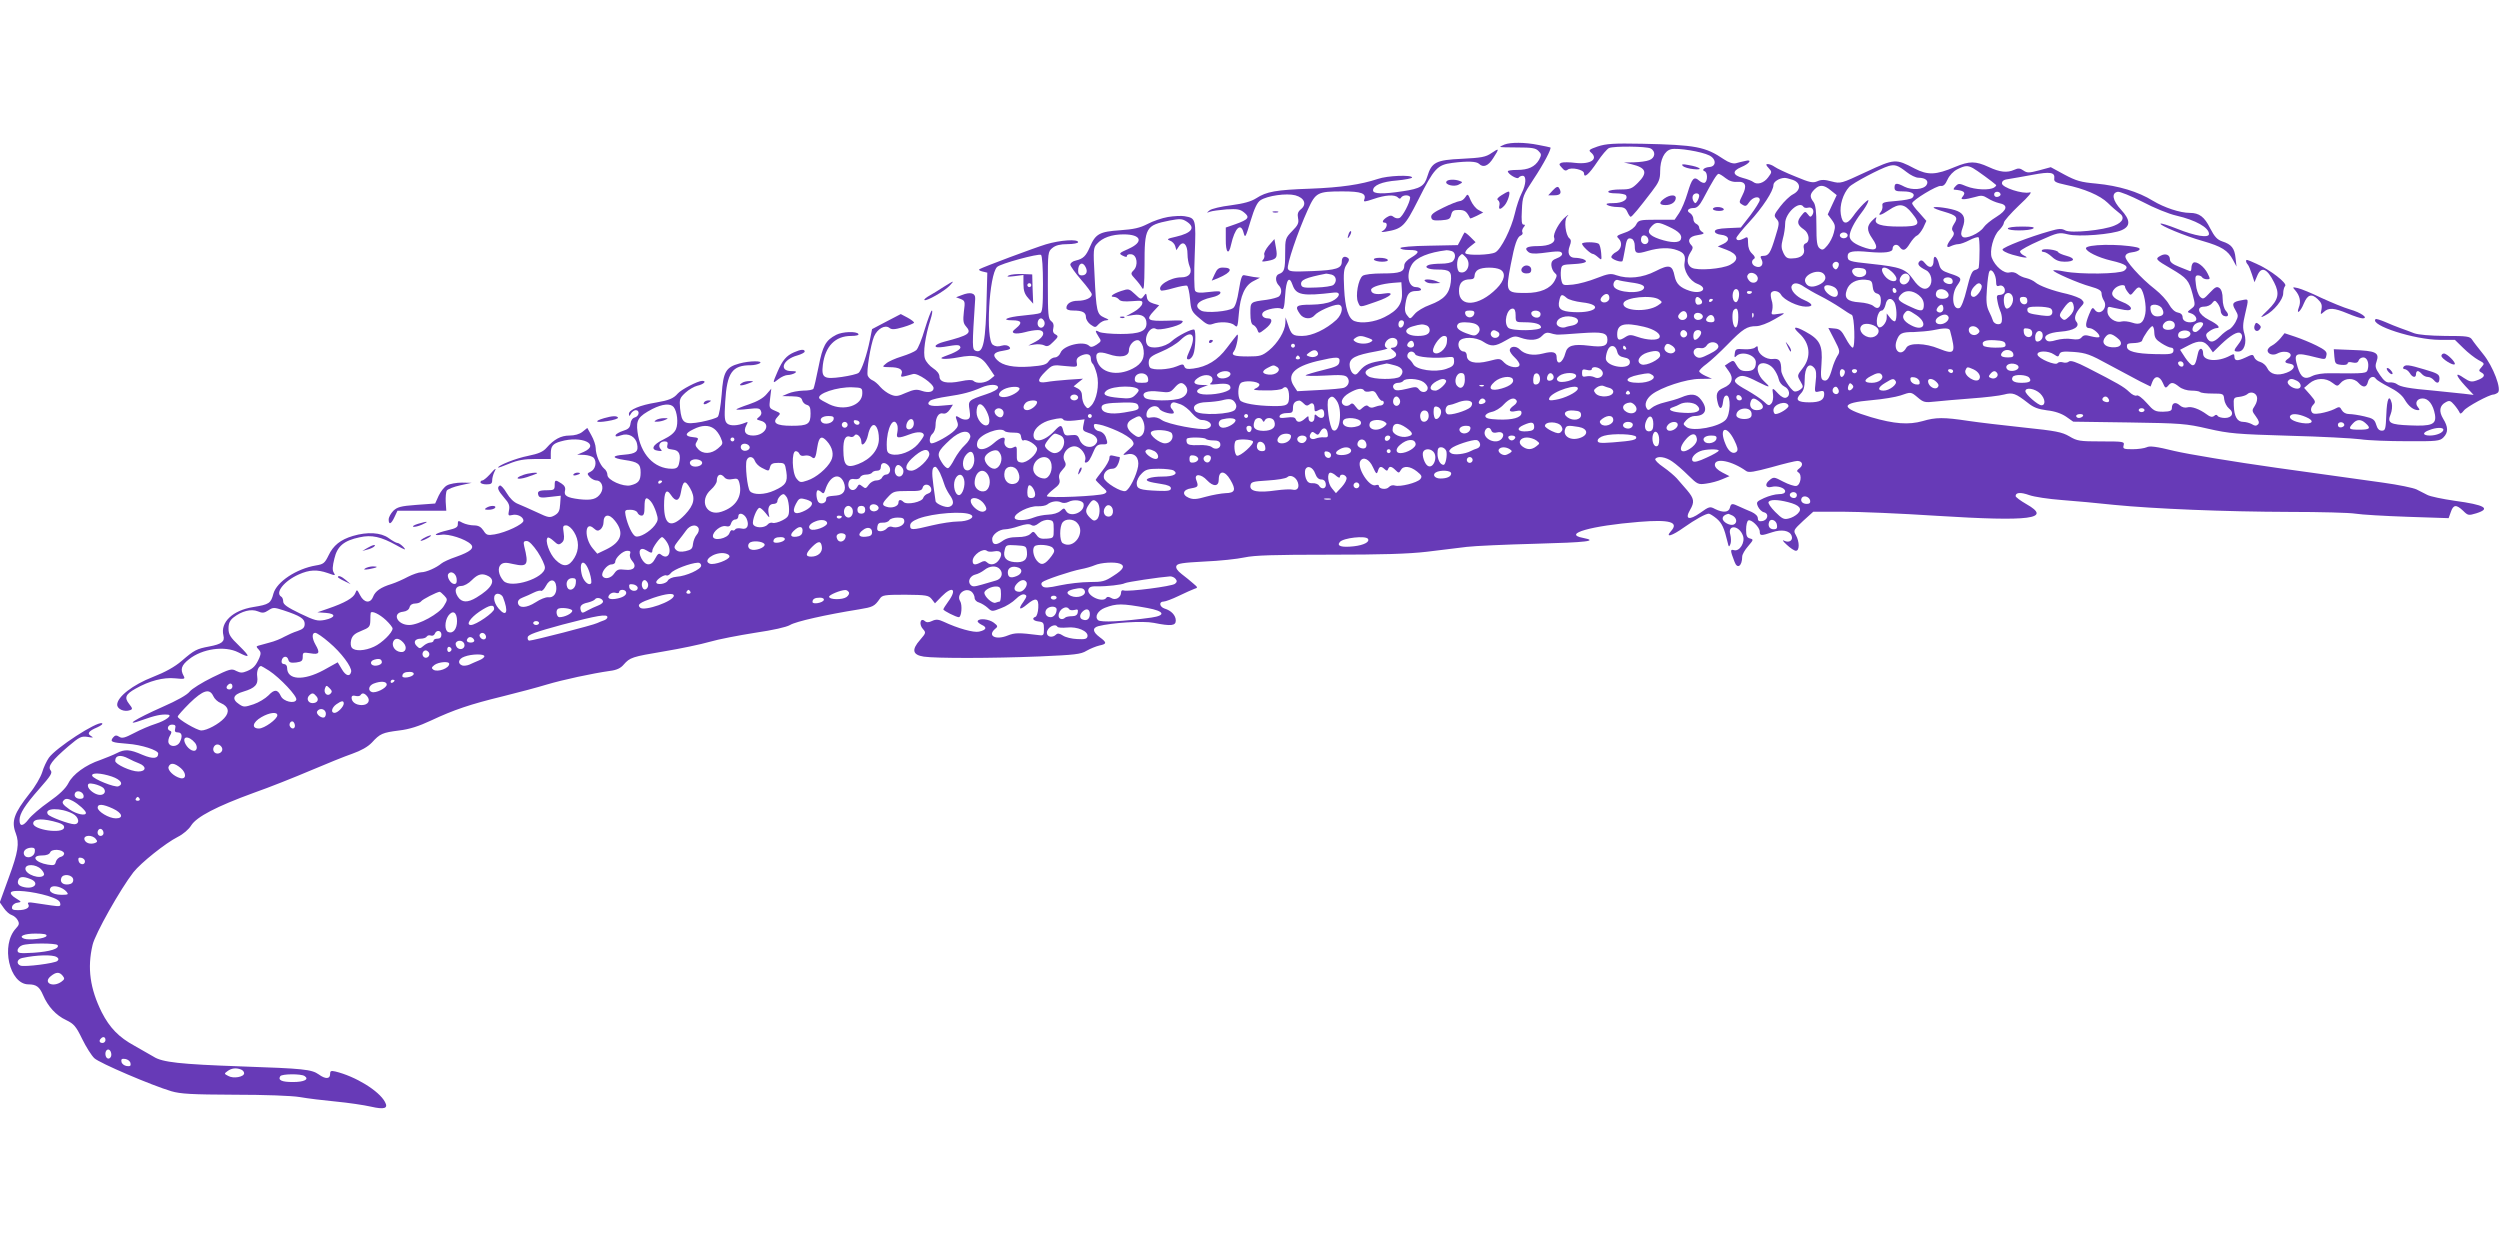 <?xml version="1.0" standalone="no"?>
<!DOCTYPE svg PUBLIC "-//W3C//DTD SVG 20010904//EN"
 "http://www.w3.org/TR/2001/REC-SVG-20010904/DTD/svg10.dtd">
<svg version="1.0" xmlns="http://www.w3.org/2000/svg"
 width="1280pt" height="640pt" viewBox="0 0 1280 640"
 preserveAspectRatio="xMidYMid meet">
<g transform="translate(0,640) scale(0.1,-0.1)"
fill="#673ab7" stroke="none">
<path d="M7703 5660 c-13 -5 -23 -11 -23 -12 0 -2 40 -3 90 -3 72 0 93 -3 107
-18 16 -16 16 -20 3 -45 -21 -36 -55 -52 -112 -52 -27 0 -48 -3 -48 -7 1 -15
49 -43 55 -33 3 5 13 10 21 10 20 0 18 -44 -5 -89 -11 -21 -27 -68 -35 -104
-18 -78 -71 -184 -100 -199 -25 -14 -141 -17 -153 -5 -4 5 5 20 22 33 l30 24
-27 27 c-15 15 -29 25 -30 22 -2 -2 -10 -17 -18 -34 l-16 -30 -147 -3 c-87 -1
-147 -7 -147 -12 0 -6 20 -10 45 -10 54 0 57 -11 10 -39 -20 -11 -35 -28 -35
-39 0 -34 -21 -42 -110 -42 -53 0 -93 -5 -103 -12 -23 -17 -38 -104 -24 -135
12 -28 6 -28 92 2 77 26 102 52 41 42 -43 -7 -66 0 -66 19 0 15 53 31 115 36
l40 3 3 -48 c4 -61 -20 -96 -90 -131 -50 -25 -116 -34 -153 -20 -31 12 -48 66
-53 166 -4 81 -2 102 13 124 14 21 15 28 4 35 -17 10 -29 2 -29 -20 0 -35 -27
-44 -150 -49 -105 -4 -120 -3 -126 12 -7 19 50 188 102 302 40 89 50 94 178
94 97 0 123 -10 111 -42 -5 -13 2 -12 47 3 60 21 109 24 125 8 8 -8 13 -8 17
0 10 15 46 14 46 -1 -1 -25 -39 -98 -55 -104 -8 -4 -22 -1 -29 5 -11 9 -19 9
-35 -1 -22 -14 -28 -28 -11 -28 17 0 11 -28 -7 -40 -15 -9 -13 -10 12 -6 85
14 98 27 166 162 82 163 98 180 175 190 78 10 124 8 137 -5 21 -21 47 -11 72
29 33 51 32 54 -9 26 -29 -20 -51 -24 -151 -29 -133 -6 -155 -18 -177 -90 -15
-50 -36 -63 -125 -76 -103 -16 -153 -14 -153 4 0 26 45 45 123 51 42 4 77 11
77 15 0 15 -127 10 -175 -7 -87 -29 -190 -44 -345 -50 -177 -6 -226 -15 -278
-49 -27 -17 -63 -27 -129 -36 -51 -6 -101 -18 -110 -26 -17 -14 -17 -14 2 -7
11 4 49 9 85 12 55 3 69 1 90 -16 31 -25 22 -36 -45 -60 l-49 -17 0 -60 c-1
-69 15 -85 27 -28 19 85 50 116 64 62 8 -30 10 -27 36 60 20 66 34 95 51 106
35 23 133 37 178 25 47 -13 60 -46 29 -71 -16 -13 -19 -24 -15 -46 5 -24 0
-36 -30 -66 -35 -36 -36 -40 -36 -115 0 -81 -4 -95 -32 -105 -20 -7 -19 -40 0
-59 16 -16 15 -43 0 -56 -7 -5 -35 -13 -63 -17 -85 -11 -83 -10 -83 -70 0 -36
5 -56 15 -59 7 -3 17 -14 21 -25 7 -20 8 -20 40 5 36 28 42 54 13 54 -24 0
-37 18 -23 32 15 15 78 27 93 17 11 -7 15 7 19 68 5 82 21 104 38 54 18 -52
51 -58 212 -39 38 5 31 -24 -10 -44 -23 -11 -60 -17 -107 -18 -78 0 -86 -7
-57 -48 18 -26 56 -29 75 -6 16 20 93 54 120 54 29 0 24 -46 -8 -77 -53 -49
-125 -83 -175 -83 -50 0 -56 5 -74 60 l-12 35 -1 -30 c-2 -41 -39 -102 -84
-139 -35 -28 -46 -31 -107 -31 -72 0 -89 6 -72 27 13 16 28 97 15 83 -5 -5
-28 -36 -52 -67 -46 -62 -102 -96 -171 -105 -30 -4 -41 -2 -46 10 -5 14 -9 14
-40 1 -41 -17 -121 -21 -136 -6 -5 5 -8 20 -6 33 2 19 17 29 65 49 34 14 78
40 97 59 59 57 84 26 46 -56 -16 -36 -17 -43 -4 -43 8 0 19 12 24 26 11 27 14
117 5 126 -8 8 -87 -32 -116 -59 -35 -32 -107 -43 -124 -20 -24 33 13 102 44
83 15 -10 115 14 131 30 14 14 6 15 -74 12 -101 -3 -111 4 -69 49 l28 30 -30
9 c-20 6 -31 16 -33 32 -3 22 -4 23 -17 5 -13 -17 -15 -17 -44 11 -30 28 -32
29 -71 16 -42 -14 -62 -30 -37 -30 8 0 20 -6 26 -13 7 -10 27 -12 67 -9 50 4
56 3 52 -14 -2 -10 -21 -29 -43 -41 l-40 -22 37 6 c44 7 68 -8 68 -43 0 -40
-35 -54 -133 -54 -49 0 -97 5 -108 10 -23 13 -24 7 -4 -24 15 -22 14 -24 -11
-41 -19 -12 -29 -14 -37 -6 -28 28 -133 3 -147 -35 -6 -14 -18 -24 -29 -24
-10 0 -25 -9 -32 -20 -11 -17 -29 -22 -95 -27 -84 -6 -141 5 -169 34 -26 26
-17 40 30 47 36 6 42 10 33 20 -9 9 -22 11 -40 6 -17 -6 -33 -4 -45 5 -37 27
-19 358 22 398 16 17 212 70 225 62 6 -4 10 -66 10 -150 0 -116 -3 -144 -15
-148 -8 -4 -48 -9 -90 -13 -78 -7 -114 -24 -51 -24 46 0 52 -13 20 -39 -21
-17 -23 -22 -11 -27 8 -3 32 -1 54 5 21 6 50 11 66 11 42 0 36 -35 -10 -59
l-38 -20 31 5 c17 3 40 1 50 -4 15 -8 25 -5 47 18 26 25 27 29 11 38 -12 6
-15 17 -11 32 4 16 0 28 -11 36 -15 11 -17 34 -17 184 0 168 0 172 24 191 16
13 39 19 77 19 30 0 54 5 54 10 0 17 -92 11 -165 -11 -65 -20 -318 -115 -340
-127 -5 -4 1 -9 15 -12 l25 -6 -3 -115 c-5 -241 -17 -301 -57 -285 -18 7 -18
22 -2 266 2 30 -24 37 -69 19 l-29 -11 24 -9 c22 -9 23 -13 16 -65 -5 -45 -3
-59 10 -74 32 -36 18 -46 -112 -80 -24 -6 -43 -16 -43 -22 0 -7 14 -8 43 -4
69 12 80 12 84 -1 4 -11 -27 -29 -82 -48 -40 -14 6 -17 70 -5 89 17 118 8 156
-48 l31 -46 -22 -18 c-24 -20 -70 -24 -86 -8 -6 6 -28 6 -65 -2 -70 -14 -109
-6 -109 25 -1 14 -13 29 -33 42 -17 11 -36 33 -41 48 -11 30 1 116 28 200 8
26 12 47 7 47 -4 0 -20 -43 -36 -95 -15 -52 -35 -101 -44 -108 -9 -8 -42 -22
-74 -32 -33 -10 -69 -26 -80 -36 -22 -18 -22 -18 18 -19 49 0 70 -12 61 -35
-6 -18 -6 -18 59 0 23 7 105 -50 105 -72 0 -20 -26 -26 -61 -14 -26 9 -40 7
-80 -10 -42 -19 -53 -20 -79 -9 -17 7 -41 25 -53 39 -12 15 -30 30 -40 34 -10
4 -20 14 -24 23 -8 21 14 157 32 201 17 40 57 62 79 44 11 -9 26 -9 70 4 31 9
56 20 56 23 0 4 -15 16 -34 26 l-34 18 -73 -38 -74 -39 -11 -55 c-15 -75 -42
-156 -58 -169 -7 -6 -45 -15 -86 -21 -92 -13 -105 -5 -97 62 12 95 63 148 145
148 26 0 41 4 37 10 -9 15 -82 12 -113 -4 -55 -28 -70 -57 -91 -164 -11 -56
-23 -107 -26 -112 -3 -6 -27 -10 -53 -10 -26 -1 -60 -7 -77 -15 l-30 -13 48
-1 c39 -1 50 -5 54 -20 3 -11 13 -21 24 -24 15 -4 19 -14 19 -44 0 -55 -13
-63 -97 -63 -80 0 -102 15 -70 48 15 15 14 17 -15 29 -30 13 -31 14 -25 63 l6
50 -25 -29 c-16 -19 -47 -37 -89 -51 -36 -12 -65 -24 -65 -26 0 -3 27 -2 60 2
52 6 61 4 66 -11 5 -11 1 -22 -10 -30 -15 -12 -14 -13 8 -19 56 -14 26 -76
-38 -76 -39 0 -52 20 -35 52 10 19 9 20 -7 13 -37 -15 -74 -17 -90 -4 -14 12
-16 29 -11 111 9 150 35 188 131 188 17 0 38 5 46 10 21 14 -54 13 -104 -1
-70 -19 -83 -43 -91 -158 -5 -60 -13 -107 -20 -115 -7 -7 -45 -18 -84 -26 -88
-16 -101 -8 -109 69 -4 47 -2 53 27 80 17 16 45 32 61 36 33 7 51 25 25 25
-22 0 -108 -45 -125 -65 -21 -25 -46 -35 -111 -46 -81 -13 -139 -37 -139 -58
1 -14 2 -14 11 2 5 9 17 17 24 17 22 0 18 -31 -4 -37 -12 -3 -21 -15 -23 -32
-2 -20 -11 -29 -38 -37 -19 -6 -36 -16 -38 -22 -2 -8 5 -9 27 -1 39 14 76 -7
83 -45 8 -38 -5 -49 -66 -54 -66 -5 -65 -17 1 -27 71 -10 83 -20 83 -64 0 -42
-11 -56 -52 -66 -37 -9 -118 27 -118 53 0 11 -7 26 -17 33 -21 18 -43 71 -43
105 0 14 -10 44 -22 65 l-21 38 -25 -20 c-15 -12 -40 -19 -66 -19 -44 0 -79
-19 -117 -62 -18 -21 -41 -31 -95 -42 -62 -12 -154 -49 -154 -60 0 -2 26 7 57
20 44 18 77 24 136 24 l77 0 0 28 c0 38 11 51 51 62 106 31 205 -15 117 -54
l-33 -14 36 -1 c20 -1 42 -8 49 -15 17 -21 9 -59 -16 -71 -19 -9 -19 -11 -4
-28 9 -9 24 -17 33 -17 28 0 41 -37 23 -65 -20 -31 -47 -38 -110 -31 -64 8
-80 18 -73 45 3 14 -2 25 -19 36 -31 20 -34 19 -34 -10 0 -22 -4 -25 -38 -25
-44 0 -53 -6 -45 -27 4 -11 17 -13 60 -7 l54 6 -3 -43 c-2 -35 -8 -46 -29 -58
-24 -13 -31 -12 -90 16 -35 16 -79 36 -97 43 -21 8 -42 29 -58 56 -14 24 -30
41 -35 38 -16 -9 -10 -25 22 -62 25 -28 30 -41 25 -65 -5 -26 -4 -29 16 -24
26 7 58 -9 58 -29 0 -18 -89 -60 -147 -70 -37 -6 -43 -4 -58 20 -13 19 -26 26
-49 26 -17 0 -43 6 -57 13 -23 13 -25 12 -25 -6 1 -16 -9 -22 -52 -32 -61 -14
-84 -30 -32 -23 37 6 123 -22 150 -48 21 -20 -1 -39 -75 -65 -33 -11 -67 -27
-75 -34 -26 -22 -78 -45 -103 -45 -13 0 -44 -11 -68 -23 -24 -13 -62 -30 -84
-37 -56 -17 -84 -37 -95 -66 -14 -35 -46 -31 -66 8 -16 31 -17 32 -25 11 -9
-24 -54 -50 -139 -79 l-55 -19 43 -3 c54 -4 51 -24 -5 -36 -37 -7 -50 -4 -127
33 -64 31 -86 46 -86 61 0 10 -4 22 -10 25 -33 20 14 80 90 114 54 24 93 26
148 7 39 -14 41 -14 31 2 -8 12 -7 32 3 72 15 64 49 92 129 109 62 14 110 3
189 -41 45 -25 52 -27 36 -9 -11 11 -24 21 -31 21 -6 0 -26 11 -45 25 -40 29
-109 33 -183 11 -64 -19 -101 -49 -125 -100 -19 -39 -26 -45 -64 -51 -101 -17
-201 -84 -218 -144 -13 -50 -22 -56 -103 -69 -106 -17 -170 -78 -153 -146 8
-31 -9 -44 -73 -56 -64 -12 -76 -18 -141 -74 -35 -30 -83 -57 -147 -82 -103
-40 -183 -102 -183 -142 0 -23 37 -39 66 -28 14 5 13 9 -5 32 -25 32 -19 49
33 78 70 40 143 59 202 53 50 -5 53 -4 44 13 -18 33 -11 54 27 84 68 55 184
71 253 36 62 -32 63 -24 5 33 -47 45 -55 59 -55 89 0 27 7 42 26 57 41 32 90
45 124 31 23 -10 33 -9 54 5 24 16 29 16 78 0 85 -28 108 -43 108 -69 0 -19
-8 -27 -37 -37 -20 -6 -50 -20 -67 -29 -17 -10 -51 -24 -76 -30 -25 -7 -51
-14 -58 -16 -11 -3 -10 -7 2 -19 12 -13 13 -21 4 -43 -18 -40 -30 -54 -63 -68
-24 -10 -34 -10 -56 1 -23 13 -33 10 -121 -33 -53 -26 -106 -59 -117 -73 -13
-17 -65 -46 -138 -78 -142 -63 -206 -104 -103 -67 61 22 96 30 129 27 27 -2
-9 -30 -62 -47 -29 -9 -78 -30 -110 -47 -48 -25 -62 -29 -77 -19 -14 9 -21 8
-31 -4 -18 -22 -7 -26 73 -32 72 -5 158 -33 158 -50 0 -27 -27 -29 -80 -7 -66
29 -91 30 -132 9 -17 -9 -55 -24 -84 -35 -75 -25 -141 -73 -164 -119 -14 -27
-45 -57 -99 -95 -43 -30 -91 -71 -105 -90 -28 -37 -46 -38 -46 -4 0 33 27 76
101 160 59 67 69 82 58 95 -16 20 7 51 91 123 57 48 66 53 99 48 27 -5 32 -4
18 4 -23 13 -14 26 31 45 20 9 31 18 24 21 -27 10 -236 -126 -272 -177 -11
-16 -27 -49 -34 -74 -8 -25 -36 -74 -64 -108 -81 -103 -95 -143 -71 -205 19
-50 12 -96 -36 -226 l-46 -127 21 -30 c11 -16 29 -32 40 -35 11 -4 25 -15 31
-27 9 -16 7 -24 -9 -41 -80 -85 -34 -287 64 -287 39 0 56 -12 74 -54 25 -59
67 -105 119 -129 39 -19 50 -31 82 -97 20 -41 48 -85 62 -98 26 -25 296 -140
394 -169 48 -14 104 -17 323 -18 155 0 294 -5 335 -12 39 -7 122 -17 185 -23
63 -6 144 -18 179 -26 70 -16 90 -9 72 24 -30 57 -151 131 -254 156 -23 5 -27
3 -27 -14 0 -25 -24 -26 -58 -1 -37 26 -78 30 -397 41 -312 11 -405 21 -449
50 -17 10 -61 35 -98 56 -79 43 -126 91 -167 171 -60 121 -75 227 -47 345 13
57 143 287 209 372 39 49 164 149 227 181 28 14 57 39 69 59 28 44 129 97 321
167 80 28 210 80 290 114 80 34 176 73 214 86 45 16 79 35 100 57 42 46 54 51
140 62 52 6 101 22 163 51 117 55 200 83 368 124 77 19 178 46 224 60 84 25
233 57 324 70 34 4 55 14 70 32 33 37 41 40 207 68 84 14 189 36 234 49 44 13
149 33 231 46 95 14 161 29 180 40 29 18 184 53 353 80 72 12 79 15 107 55 12
18 24 20 130 20 108 -1 119 -3 135 -22 l17 -22 34 35 c56 57 81 38 34 -26 -14
-19 -25 -37 -25 -40 0 -7 66 -40 79 -40 14 0 19 63 7 82 -22 35 27 74 59 48 8
-7 15 -21 15 -31 0 -10 10 -21 23 -24 12 -4 32 -16 44 -27 21 -20 23 -20 68
-2 26 9 60 31 76 47 18 18 35 27 45 23 13 -5 12 -10 -6 -37 -29 -39 -20 -46
18 -14 45 38 61 33 58 -17 -1 -23 -8 -44 -14 -46 -21 -7 -13 -21 16 -24 24 -3
27 -7 27 -38 0 -32 -2 -35 -25 -32 -104 13 -123 13 -161 -2 -62 -25 -106 -1
-63 35 14 11 13 15 -8 31 -24 18 -73 24 -82 9 -3 -4 6 -13 20 -20 30 -13 24
-27 -14 -35 -26 -6 -107 16 -181 51 -26 12 -39 13 -58 4 -19 -9 -29 -9 -39 0
-22 18 -30 -18 -9 -41 17 -19 16 -21 -14 -56 -45 -51 -39 -77 19 -86 62 -9
344 -9 592 1 181 8 212 11 241 29 19 11 49 23 66 27 39 8 39 15 1 43 -36 27
-38 47 -7 56 70 18 230 28 284 17 90 -18 113 -15 113 12 0 26 -23 51 -57 61
-27 9 -31 36 -5 36 9 0 44 13 77 29 33 16 69 32 80 36 19 6 19 7 -6 28 -14 12
-40 34 -59 48 -22 17 -31 31 -27 41 4 13 31 17 144 23 76 3 168 13 205 21 51
11 152 14 435 14 269 0 403 4 498 15 72 9 164 20 205 25 41 5 200 12 353 16
261 7 324 14 242 30 -107 20 40 62 287 82 159 13 206 -1 163 -48 -31 -35 6
-24 66 19 58 41 112 71 128 71 5 0 23 -11 40 -25 28 -24 39 -49 56 -120 6 -27
8 -28 15 -10 4 11 3 33 -1 48 -15 53 46 48 65 -6 12 -34 -17 -81 -45 -74 -21
6 -21 0 2 -60 14 -39 39 -21 39 27 0 11 14 35 30 53 28 33 29 35 10 40 -16 4
-20 14 -20 45 0 23 5 44 11 47 14 9 59 -34 59 -57 0 -22 7 -22 64 -3 48 16 89
9 99 -18 9 -23 -12 -38 -37 -26 -13 7 -9 -1 12 -20 18 -17 39 -31 47 -31 19 0
19 46 0 80 -14 24 -12 27 37 73 l52 47 150 0 c83 0 300 -9 483 -21 480 -30
592 -16 458 60 -30 17 -55 36 -55 41 0 19 25 21 70 5 25 -9 99 -20 165 -25 66
-5 188 -16 270 -25 204 -20 563 -35 900 -36 154 0 305 -4 335 -9 30 -5 150
-12 266 -16 l211 -7 11 31 c13 39 28 40 63 7 25 -25 28 -25 68 -13 76 24 44
43 -111 64 -62 9 -125 22 -140 30 -16 8 -40 20 -55 28 -16 8 -93 24 -173 35
-80 11 -325 45 -545 76 -220 31 -455 70 -522 86 -93 23 -127 27 -142 19 -11
-5 -43 -10 -72 -10 -46 0 -51 2 -46 20 5 19 0 20 -115 20 -110 0 -123 2 -163
26 -38 22 -69 28 -232 45 -103 11 -232 26 -285 34 -125 19 -167 19 -234 -1
-71 -20 -145 -15 -264 20 -161 48 -160 73 2 87 58 5 124 16 148 24 55 19 53
20 90 -11 28 -24 36 -26 88 -20 31 3 115 11 185 16 71 5 146 14 168 20 44 12
59 6 122 -43 28 -23 52 -32 98 -38 39 -4 73 -16 97 -32 l37 -26 285 -4 c267
-4 293 -6 405 -32 110 -25 146 -28 415 -36 162 -4 327 -13 365 -18 39 -6 145
-10 238 -10 154 -1 169 1 187 19 26 26 25 54 -1 96 -23 38 -19 68 14 85 18 10
24 8 43 -14 12 -14 24 -32 27 -39 3 -9 10 -6 22 10 14 19 130 82 152 82 4 0
14 4 21 9 23 14 -23 136 -75 199 -24 30 -50 63 -56 73 -11 17 -26 19 -137 19
-80 1 -138 6 -160 14 -19 8 -51 19 -70 26 -19 7 -55 21 -79 32 -24 10 -46 17
-48 14 -32 -31 200 -106 329 -106 l77 0 43 -42 c24 -24 59 -51 77 -61 32 -17
33 -18 17 -36 -16 -18 -16 -20 0 -29 22 -12 12 -27 -26 -40 -25 -9 -35 -7 -65
13 -47 33 -44 15 7 -41 l43 -46 -50 6 c-28 3 -97 10 -155 16 -126 11 -170 19
-189 34 -8 6 -24 9 -36 8 -16 -2 -29 8 -49 37 -24 35 -27 44 -18 70 16 46 -4
55 -120 59 l-99 4 3 -39 c3 -35 6 -38 36 -41 18 -2 32 1 32 8 0 6 10 8 25 4
18 -4 27 -1 31 10 3 9 14 16 24 16 20 0 31 -29 23 -61 -6 -21 -8 -22 -191 -20
-38 1 -75 -5 -93 -14 -39 -21 -59 -8 -75 45 -22 74 -14 78 95 50 49 -12 48
-12 53 15 2 15 -10 25 -52 46 -30 15 -79 35 -109 45 l-54 18 -21 -26 c-12 -14
-31 -31 -43 -37 -13 -6 -23 -18 -23 -25 0 -19 28 -28 50 -16 42 22 91 0 57
-25 -23 -16 -21 -23 6 -27 34 -5 26 -31 -15 -46 -47 -18 -85 -9 -100 24 -6 13
-22 27 -36 31 -13 3 -27 14 -30 23 -7 17 -9 17 -46 -1 -41 -19 -56 -18 -56 7
0 12 -4 13 -22 3 -63 -34 -138 -28 -138 10 0 32 -19 34 -26 4 -12 -55 -16 -63
-28 -63 -7 0 -24 18 -38 39 l-26 40 46 24 c53 27 79 24 106 -14 l16 -23 42 41
c48 46 84 67 98 58 15 -10 12 -30 -10 -58 -25 -32 -25 -37 0 -37 30 0 45 45
31 92 -9 28 -8 50 4 100 19 82 20 78 -17 71 -47 -8 -53 -17 -33 -50 16 -28 16
-32 1 -62 -10 -18 -25 -35 -34 -38 -9 -4 -30 -19 -45 -35 -33 -33 -52 -35 -67
-9 -8 16 -6 23 12 35 12 9 29 16 36 16 25 0 8 19 -38 42 -55 28 -69 68 -24 68
15 0 33 8 40 18 13 16 15 16 29 -2 8 -11 15 -28 15 -38 0 -10 7 -21 15 -25 24
-9 30 5 12 25 -10 11 -17 36 -17 62 0 28 -6 47 -16 55 -14 10 -22 6 -50 -24
-31 -33 -34 -35 -50 -20 -9 10 -19 38 -21 63 -5 37 -3 46 10 46 9 0 19 -4 22
-10 3 -5 15 -10 25 -10 17 0 17 2 3 30 -17 35 -57 65 -73 55 -5 -3 -10 -15
-10 -26 0 -12 -3 -19 -8 -17 -4 2 -28 11 -55 22 -33 13 -47 24 -47 38 0 24
-23 33 -49 18 -28 -15 -24 -20 54 -65 83 -49 92 -60 111 -131 15 -57 14 -59
-7 -75 -22 -17 -22 -17 -2 -23 26 -8 38 -35 19 -42 -29 -11 -61 0 -61 21 0 13
-8 22 -25 25 -16 3 -32 19 -45 42 -11 20 -42 54 -70 76 -75 58 -157 150 -153
170 2 11 14 18 33 20 40 5 54 20 24 26 -91 19 -259 15 -259 -5 0 -17 64 -48
128 -63 78 -18 95 -31 68 -52 -24 -17 -223 -20 -306 -4 -29 6 -55 8 -57 6 -7
-7 130 -67 190 -83 43 -12 57 -21 57 -35 0 -10 5 -27 12 -37 23 -37 -22 -82
-47 -47 -11 15 -14 12 -29 -24 -21 -52 -20 -70 2 -70 20 0 59 -36 50 -46 -4
-3 -22 -1 -42 4 -28 8 -38 7 -48 -5 -9 -11 -23 -13 -51 -9 -21 4 -56 1 -78 -5
-29 -9 -43 -9 -51 -1 -21 21 9 39 73 44 67 5 101 26 80 51 -14 17 -6 43 22 75
19 20 19 24 5 38 -8 8 -42 21 -74 29 -74 16 -144 42 -164 60 -8 7 -28 17 -45
21 -16 3 -37 13 -46 21 -10 8 -26 12 -41 8 -27 -7 -73 31 -90 75 -13 34 8 114
38 142 13 13 24 30 24 38 0 8 35 48 77 88 52 48 70 71 55 67 -36 -10 -142 25
-142 46 0 13 10 20 38 23 20 3 74 13 119 21 90 17 115 13 111 -18 -3 -17 6
-22 57 -33 96 -20 177 -54 217 -93 20 -20 47 -43 59 -52 29 -20 20 -46 -25
-64 -56 -24 -223 -40 -251 -25 -20 11 -34 10 -82 -4 -103 -29 -236 -81 -240
-93 -2 -6 19 -18 50 -27 63 -18 93 -20 59 -4 -12 6 -21 16 -19 22 2 6 47 31
100 54 94 42 99 43 145 32 53 -14 229 0 276 22 45 20 44 52 -4 104 -44 48 -51
86 -17 92 10 2 67 -21 126 -51 58 -31 137 -63 174 -71 99 -23 167 -61 167 -94
0 -22 -70 -11 -164 27 -43 17 -81 29 -84 26 -8 -8 126 -64 216 -89 97 -28 129
-48 155 -97 l18 -34 -5 44 c-5 50 -21 70 -68 85 -26 9 -39 23 -62 67 -29 59
-56 79 -104 79 -50 0 -131 27 -189 62 -76 47 -176 77 -290 88 -79 7 -103 14
-163 46 l-70 38 -59 -16 c-53 -14 -62 -14 -81 -1 -17 12 -27 13 -46 4 -38 -17
-74 -13 -132 14 -68 31 -98 31 -173 0 -97 -41 -138 -43 -206 -8 -97 51 -102
51 -248 -17 -129 -60 -130 -61 -177 -49 -36 10 -53 10 -73 1 -23 -10 -38 -7
-112 24 -48 19 -96 42 -107 50 -11 8 -27 14 -35 14 -11 0 -10 -5 4 -20 18 -20
18 -21 -2 -48 -21 -29 -56 -40 -76 -24 -7 6 -31 15 -54 21 -52 14 -56 35 -9
55 44 18 60 42 22 32 -14 -3 -36 -8 -49 -12 -15 -3 -36 4 -60 20 -96 65 -143
74 -419 80 -147 3 -186 0 -228 -14 -43 -15 -48 -19 -35 -30 41 -34 0 -63 -79
-54 -30 4 -62 4 -71 1 -14 -6 -14 -9 2 -26 12 -15 20 -17 29 -10 18 15 84 0
84 -18 0 -28 25 -6 68 58 23 35 51 67 60 71 27 11 191 9 213 -2 28 -15 24 -49
-7 -60 -14 -6 -49 -10 -77 -11 l-52 -1 39 -9 c75 -18 84 -43 32 -95 -30 -30
-40 -34 -89 -34 -31 0 -59 -4 -62 -10 -4 -6 11 -10 39 -10 25 0 48 -5 51 -10
13 -21 -17 -40 -64 -40 -33 0 -42 -3 -31 -10 8 -5 32 -10 53 -10 30 0 40 -5
49 -25 6 -14 14 -25 17 -25 7 0 43 44 108 129 37 48 43 63 43 104 0 60 22 105
56 113 33 8 157 -12 196 -32 36 -18 36 -56 1 -59 -27 -2 -43 -16 -25 -22 15
-6 16 -49 1 -58 -5 -4 -19 1 -29 10 -27 24 -37 13 -60 -64 -11 -37 -30 -83
-43 -102 l-23 -34 -92 0 c-88 0 -93 -2 -105 -25 -7 -14 -29 -31 -52 -39 -50
-18 -51 -19 -37 -33 20 -20 14 -54 -13 -68 -14 -7 -25 -19 -25 -26 0 -11 48
-29 57 -21 2 3 7 28 12 56 9 58 14 66 36 58 9 -4 15 -19 15 -36 0 -40 9 -43
66 -26 58 17 112 19 151 4 36 -13 44 -27 38 -64 -7 -39 26 -93 65 -108 60 -23
23 -56 -39 -36 -49 16 -69 36 -77 75 -11 57 -27 62 -97 26 -68 -35 -142 -42
-202 -21 -27 10 -41 8 -100 -15 -37 -15 -92 -30 -121 -33 -50 -5 -53 -4 -59
19 -4 14 -5 39 -3 54 3 28 5 29 66 32 60 3 79 13 46 26 -9 3 -27 6 -40 6 -30
0 -41 24 -27 61 8 21 8 31 -2 39 -19 16 -28 89 -13 109 12 14 11 15 -6 1 -31
-24 -66 -88 -59 -106 10 -26 -24 -44 -83 -44 -57 0 -73 -10 -49 -30 10 -9 32
-10 68 -6 88 12 100 11 105 -2 2 -8 -9 -18 -26 -24 -24 -9 -30 -17 -29 -37 1
-14 9 -31 17 -38 13 -11 13 -15 0 -40 -22 -41 -74 -63 -147 -63 -103 0 -105 3
-78 145 20 105 33 142 51 149 8 3 12 11 9 16 -4 6 -1 17 5 25 10 12 10 15 0
15 -9 0 -11 20 -8 74 3 70 6 77 60 159 50 75 93 156 86 162 -2 1 -30 7 -62 13
-69 14 -142 14 -173 2z m2059 -141 c20 -16 47 -29 60 -29 37 0 55 -16 42 -37
-15 -24 -75 -28 -113 -9 -40 21 -51 20 -51 -4 0 -17 7 -20 44 -20 47 0 66 -14
47 -33 -6 -6 -43 -13 -83 -16 -64 -5 -73 -8 -70 -24 2 -10 -2 -25 -9 -33 -18
-22 2 -17 43 11 53 36 79 32 117 -16 48 -59 39 -69 -64 -69 -94 0 -130 12
-120 38 5 13 2 13 -14 -2 -34 -31 -35 -54 -5 -97 35 -50 24 -67 -33 -49 -56
18 -83 38 -83 61 0 25 24 72 60 119 15 19 30 44 34 55 6 16 1 14 -23 -9 -17
-17 -41 -45 -53 -63 -33 -47 -55 -43 -63 10 -7 46 11 105 43 140 18 20 160 95
202 107 32 9 47 4 92 -31z m340 20 c17 -9 102 -71 118 -86 2 -2 -2 -8 -10 -13
-23 -15 -96 -12 -141 6 -38 16 -42 16 -57 0 -9 -9 -12 -16 -7 -17 49 -4 62
-13 45 -34 -10 -12 -9 -15 5 -15 10 0 35 5 56 11 33 10 42 9 66 -6 15 -10 41
-21 58 -25 48 -9 43 -35 -13 -70 -28 -17 -57 -41 -65 -53 -21 -32 -94 -64
-109 -49 -9 9 -9 20 1 47 16 44 8 69 -26 84 -30 14 -123 27 -123 18 0 -3 25
-13 54 -21 65 -19 73 -29 51 -62 -12 -18 -13 -29 -6 -38 8 -10 6 -20 -9 -39
-26 -33 -27 -51 -1 -37 11 5 28 10 38 10 10 0 35 9 56 20 21 11 42 18 47 15 7
-4 7 -111 1 -156 -1 -4 -9 -9 -20 -12 -14 -3 -24 -27 -41 -97 -13 -55 -29 -94
-37 -97 -37 -14 -45 72 -11 117 25 35 22 40 -40 60 -38 13 -47 20 -54 47 -10
40 -28 52 -28 19 0 -36 -20 -43 -42 -16 -14 18 -22 20 -30 12 -14 -14 -4 -27
34 -46 26 -13 36 -59 17 -82 -20 -25 -51 -12 -84 36 -37 53 -64 63 -214 79
-115 12 -121 14 -121 40 0 24 27 29 109 21 79 -7 121 -2 121 16 0 21 22 28 35
11 18 -25 31 -21 54 17 12 19 28 37 36 40 8 3 22 21 32 40 l16 35 -36 41 c-21
22 -37 44 -37 49 0 15 128 93 147 89 13 -2 23 7 34 32 10 22 30 43 50 53 40
20 53 21 81 6z m-1267 -51 c19 -15 39 -21 60 -19 43 3 51 -20 26 -69 -18 -36
-18 -37 0 -48 16 -10 21 -8 35 13 18 27 54 34 54 11 0 -8 -22 -43 -48 -78
l-49 -63 -66 -3 c-49 -2 -67 -7 -67 -17 0 -8 13 -15 32 -17 42 -4 48 -30 11
-47 l-28 -13 45 -17 c59 -22 66 -52 18 -77 -41 -21 -166 -31 -196 -15 -26 14
-28 47 -6 80 12 17 13 26 5 34 -25 25 -12 47 30 53 32 5 38 9 25 16 -9 5 -16
15 -16 22 0 8 -7 16 -15 20 -8 3 -15 14 -15 25 0 11 -8 24 -17 30 -21 11 -10
26 20 26 15 0 29 13 46 45 50 95 72 130 80 130 5 0 21 -10 36 -22z m344 -9
c42 -15 43 -52 1 -74 -16 -8 -45 -36 -65 -62 -33 -43 -34 -47 -19 -64 15 -17
15 -24 -6 -91 -25 -83 -34 -98 -62 -98 -15 0 -17 -4 -9 -18 13 -25 -2 -46 -28
-37 -22 7 -28 29 -10 40 7 5 3 14 -10 26 -14 13 -21 32 -21 55 0 31 -2 34 -19
24 -25 -13 -41 -13 -41 1 0 6 30 43 66 82 69 75 124 159 124 190 0 16 29 35
56 36 6 1 25 -4 43 -10z m195 -54 l30 -24 -23 -49 -23 -50 21 -28 c18 -25 19
-34 10 -66 -5 -21 -20 -50 -33 -65 -20 -24 -26 -25 -40 -14 -13 11 -16 34 -16
115 0 74 -4 107 -15 122 -20 26 -19 40 5 64 26 26 48 25 84 -5z m869 -20 c1
-5 -6 -11 -15 -13 -11 -2 -18 3 -18 13 0 17 30 18 33 0z m-1543 -7 c0 -7 -5
-20 -10 -28 -9 -13 -11 -13 -19 -1 -5 8 -7 20 -4 28 6 17 33 17 33 1z m534
-57 c3 -5 14 -7 25 -4 21 5 33 -17 20 -38 -8 -12 -12 -11 -23 4 -13 17 -15 16
-34 -8 -24 -30 -20 -47 14 -70 27 -18 33 -62 9 -71 -10 -4 -13 -14 -9 -28 7
-29 -15 -48 -58 -49 -26 -2 -35 3 -47 28 -11 23 -12 37 -3 72 7 24 12 59 12
79 0 53 73 119 94 85z m-689 -102 c52 -24 69 -43 61 -64 -7 -20 -50 -19 -110
1 -55 19 -66 37 -41 64 23 25 35 25 90 -1z m915 -44 c0 -8 -9 -15 -20 -15 -11
0 -20 7 -20 15 0 8 9 15 20 15 11 0 20 -7 20 -15z m-1020 -26 c0 -20 -24 -26
-35 -9 -4 6 -4 17 -1 25 7 20 36 7 36 -16z m-1006 -55 c19 -7 21 -35 4 -52 -7
-7 -33 -12 -59 -12 -26 0 -54 -3 -63 -6 -29 -11 -6 -24 42 -24 67 0 76 -9 70
-65 -7 -59 -35 -89 -107 -116 -31 -11 -66 -32 -78 -47 -23 -27 -23 -27 -38 -7
-12 14 -14 31 -9 60 8 52 20 65 56 65 17 0 27 4 23 10 -3 6 -15 10 -25 10 -40
0 -52 65 -21 116 22 36 86 62 178 73 6 0 18 -2 27 -5z m70 -30 c32 -32 8 -91
-31 -77 -16 6 -17 65 -1 81 15 15 13 15 32 -4z m1910 -32 c2 -4 1 -14 -4 -22
-7 -11 -12 -12 -21 -3 -6 6 -8 16 -5 22 8 13 23 14 30 3z m-1733 -32 c31 -17
23 -56 -19 -98 -91 -91 -192 -97 -192 -12 0 42 18 60 59 60 14 0 21 6 21 20 0
10 8 24 18 29 22 14 88 14 113 1z m1874 -15 c0 -25 -46 -33 -64 -11 -19 22 -4
38 32 34 24 -2 32 -8 32 -23z m132 3 c13 -12 23 -27 23 -35 0 -22 -38 -14 -59
13 -34 44 -6 61 36 22z m533 -50 c0 -21 4 -26 16 -21 18 7 35 -14 27 -34 -3
-7 -14 -13 -24 -13 -15 0 -18 -5 -12 -32 3 -18 10 -41 14 -50 5 -9 9 -28 9
-42 0 -19 -5 -26 -20 -26 -11 0 -23 8 -26 18 -3 9 -12 32 -21 49 -12 25 -15
51 -10 112 3 44 8 85 13 92 11 18 34 -18 34 -53z m-1220 16 c0 -23 -31 -30
-46 -9 -10 13 -11 22 -3 31 14 17 49 1 49 -22z m339 22 c16 -19 4 -42 -30 -56
-33 -14 -57 -8 -66 16 -14 37 70 72 96 40z m-2521 -2 c24 -7 29 -35 9 -53 -8
-6 -47 -12 -87 -13 -63 -3 -75 0 -78 14 -5 25 22 36 128 57 3 0 15 -2 28 -5z
m2959 -10 c3 -8 -1 -23 -10 -31 -23 -23 -52 0 -36 28 12 23 37 25 46 3z m218
-14 c3 -5 4 -14 1 -19 -9 -13 -46 -1 -46 15 0 16 36 19 45 4z m-1646 -16 c56
-7 76 -17 67 -32 -17 -28 -133 -21 -152 9 -10 16 5 42 21 35 8 -3 37 -8 64
-12z m1239 -20 c2 -22 9 -34 23 -37 13 -4 19 -14 19 -35 0 -38 -16 -49 -38
-29 -10 9 -41 17 -71 19 -63 4 -81 21 -65 65 12 34 48 54 94 51 31 -3 35 -6
38 -34z m-350 -3 c15 -10 51 -31 81 -46 30 -15 76 -42 103 -60 26 -18 53 -35
59 -37 14 -5 19 -168 5 -168 -6 0 -22 21 -36 48 -21 39 -30 48 -57 50 l-32 3
31 -60 c29 -56 30 -62 15 -84 -8 -13 -20 -41 -26 -63 -15 -53 -26 -68 -45 -61
-13 5 -15 19 -10 84 7 96 -8 125 -84 166 -53 29 -68 25 -31 -9 57 -51 64 -122
19 -179 -29 -37 -29 -38 -12 -67 16 -28 16 -30 -1 -43 -11 -8 -24 -11 -30 -9
-20 8 -67 83 -67 107 0 50 -10 63 -43 59 -35 -4 -77 26 -77 55 0 12 -3 13 -15
3 -8 -6 -33 -10 -57 -8 -39 3 -43 1 -46 -22 -3 -20 -1 -23 9 -12 29 27 99 4
99 -33 0 -32 -13 -45 -47 -45 -27 0 -37 6 -51 29 -15 27 -17 28 -39 14 l-22
-15 20 -28 c27 -36 18 -67 -27 -86 -35 -15 -41 -32 -28 -81 9 -33 22 -28 26
10 2 20 8 32 18 32 23 0 20 -98 -4 -124 -33 -37 -168 -62 -201 -38 -19 15 -19
16 -1 36 11 12 29 21 42 21 57 0 71 35 33 84 -23 30 -51 33 -102 11 -19 -8
-57 -19 -83 -25 -27 -6 -57 -19 -67 -28 -15 -13 -20 -14 -26 -3 -13 20 -2 49
26 71 47 37 178 80 245 80 l63 1 -32 14 c-18 8 -33 19 -33 24 0 6 17 23 38 38
20 15 69 60 107 99 79 81 100 94 147 94 19 0 59 15 93 35 60 34 60 34 21 28
-38 -6 -39 -5 -32 20 3 14 2 36 -3 49 -4 13 -6 29 -4 36 7 19 41 14 52 -7 15
-27 86 -61 127 -61 41 0 37 14 -9 34 -41 17 -71 51 -64 71 8 20 33 19 65 -4z
m907 9 c9 -15 -22 -60 -40 -60 -20 0 -19 29 2 52 18 20 29 23 38 8z m-754 -10
c24 -13 26 -50 2 -50 -20 0 -53 28 -53 47 0 16 24 17 51 3z m1489 2 c0 -5 6
-17 14 -27 14 -19 15 -19 34 5 15 19 23 22 32 14 17 -17 31 -92 24 -130 -9
-48 -27 -60 -67 -46 -18 6 -42 9 -54 6 -33 -9 -73 20 -73 52 0 24 3 26 28 19
15 -3 42 -9 60 -12 49 -8 41 21 -12 41 -51 20 -64 41 -40 67 17 19 54 26 54
11z m-1170 -23 c0 -5 -4 -9 -10 -9 -5 0 -10 7 -10 16 0 8 5 12 10 9 6 -3 10
-10 10 -16z m-808 -1 c7 -21 -4 -59 -16 -55 -22 7 -19 67 3 67 5 0 11 -5 13
-12z m1068 -3 c16 -19 4 -35 -25 -35 -27 0 -39 14 -31 35 7 19 40 19 56 0z
m-1000 1 c0 -11 -19 -15 -25 -6 -3 5 1 10 9 10 9 0 16 -2 16 -4z m854 -17 c17
-14 26 -30 26 -50 0 -33 -12 -36 -61 -13 -73 33 -80 42 -54 68 22 22 57 20 89
-5z m-1584 -15 c0 -19 -28 -30 -41 -17 -7 7 -5 16 6 27 18 18 35 13 35 -10z
m2065 6 c8 -24 -11 -60 -30 -60 -15 0 -22 60 -8 73 13 13 32 7 38 -13z m-2284
-5 c9 -9 45 -19 79 -23 112 -12 74 -56 -43 -50 -67 3 -84 18 -73 61 7 31 13
33 37 12z m474 -9 c18 -13 17 -14 -7 -30 -56 -37 -184 -28 -176 11 6 31 147
45 183 19z m214 1 c12 -15 5 -27 -16 -27 -7 0 -13 9 -13 20 0 23 13 26 29 7z
m1671 -8 c0 -25 -33 -22 -38 4 -2 12 3 17 17 17 15 0 21 -6 21 -21z m-1610 7
c0 -3 -4 -8 -10 -11 -5 -3 -10 -1 -10 4 0 6 5 11 10 11 6 0 10 -2 10 -4z m930
-15 c11 -22 14 -84 3 -95 -4 -4 -15 3 -25 16 l-18 23 0 -22 c0 -25 -27 -56
-41 -48 -20 13 -7 85 16 85 7 0 15 14 19 30 6 34 30 40 46 11z m918 -22 c2
-16 -6 -33 -23 -49 -22 -21 -27 -22 -40 -9 -13 13 -12 19 12 52 29 41 46 43
51 6z m-668 -9 c0 -19 -20 -27 -33 -13 -8 7 11 33 24 33 5 0 9 -9 9 -20z
m1120 0 c14 -26 5 -40 -25 -40 -22 0 -35 17 -35 46 0 22 48 17 60 -6z m-571 1
c8 -5 11 -16 8 -26 -6 -13 -15 -15 -54 -10 -65 9 -73 12 -73 30 0 12 12 15 53
15 28 0 58 -4 66 -9z m-2739 -36 c0 -34 1 -35 43 -35 56 0 87 -9 87 -26 0 -18
-150 -20 -168 -2 -25 25 -7 98 23 98 10 0 15 -11 15 -35z m1140 -9 c0 -46 -13
-68 -24 -40 -8 21 -8 69 1 77 16 16 23 4 23 -37z m-1352 17 c-2 -10 -12 -18
-23 -18 -11 0 -21 8 -23 18 -3 13 3 17 23 17 20 0 26 -4 23 -17z m338 6 c3 -6
2 -15 -3 -20 -13 -13 -43 -1 -43 17 0 16 36 19 46 3z m752 -12 c4 -21 -25 -34
-40 -19 -8 8 -8 16 2 27 16 19 34 15 38 -8z m1173 0 c63 -42 39 -88 -27 -52
-38 20 -49 42 -33 61 15 19 20 18 60 -9z m-1093 -4 c5 -17 -26 -29 -40 -15 -6
6 -7 15 -3 22 9 14 37 9 43 -7z m259 -5 c-3 -8 -6 -5 -6 6 -1 11 2 17 5 13 3
-3 4 -12 1 -19z m-199 -11 c2 -11 -3 -17 -16 -17 -26 0 -34 11 -20 27 14 17
32 12 36 -10z m1197 13 c10 -16 -15 -40 -41 -40 -28 0 -32 24 -6 39 22 13 39
14 47 1z m-1911 -6 c25 -10 19 -33 -11 -40 -16 -3 -34 -7 -40 -10 -19 -5 -43
6 -43 20 0 30 51 46 94 30z m-2717 -20 c8 -21 -13 -42 -28 -27 -13 13 -5 43
11 43 6 0 13 -7 17 -16z m1841 -11 c-5 -25 -28 -28 -28 -4 0 12 6 21 16 21 9
0 14 -7 12 -17z m3947 -8 c0 -13 -8 -21 -24 -23 -32 -5 -48 12 -31 33 18 22
55 15 55 -10z m-3588 9 c28 -8 38 -34 19 -52 -13 -13 -20 -13 -60 2 -43 16
-56 33 -39 49 8 9 50 9 80 1z m2070 -31 c9 -23 -21 -47 -51 -39 -36 9 -54 45
-31 62 20 15 73 0 82 -23z m1663 28 c0 -11 -28 -41 -39 -41 -16 0 -20 13 -10
31 10 19 49 27 49 10z m-3976 -7 c9 -3 16 -14 16 -24 0 -20 -19 -30 -60 -30
-64 0 -83 33 -27 49 41 12 52 12 71 5z m1113 -7 c55 -13 90 -38 79 -56 -10
-15 -63 -13 -111 4 -34 12 -43 12 -62 0 -33 -22 -43 -18 -43 13 0 53 34 63
137 39z m1712 -11 c8 -10 8 -16 -3 -25 -18 -15 -46 -3 -46 20 0 22 32 26 49 5z
m901 -18 c1 -27 8 -37 36 -55 20 -13 42 -23 50 -23 9 0 14 -7 12 -17 -3 -16
-15 -18 -94 -16 -98 2 -144 14 -144 38 0 16 1 17 44 19 16 1 31 6 33 11 8 25
44 75 53 75 5 0 10 -15 10 -32z m-1046 10 c31 -117 26 -126 -57 -93 -70 29
-153 31 -167 4 -26 -48 -69 -15 -49 38 14 37 25 43 89 43 30 1 73 5 95 9 60
13 85 12 89 -1z m421 -13 c0 -30 -39 -27 -43 3 -3 20 0 23 20 20 15 -2 23 -10
23 -23z m-2736 6 c16 -10 6 -31 -14 -31 -17 0 -28 17 -20 30 8 12 16 12 34 1z
m967 -2 c10 -17 -13 -36 -27 -22 -12 12 -4 33 11 33 5 0 12 -5 16 -11z m74 -2
c0 -14 -20 -37 -32 -37 -10 0 -11 34 -1 43 11 12 33 8 33 -6z m1748 -23 c-2
-10 -11 -20 -21 -22 -12 -3 -17 3 -17 21 0 26 18 41 33 27 5 -4 7 -16 5 -26z
m757 17 c0 -22 -55 -34 -62 -14 -3 8 0 19 8 24 20 13 54 7 54 -10z m-3245 -4
c8 -1 64 2 123 7 113 8 137 3 137 -34 0 -32 -21 -39 -94 -30 -82 10 -111 1
-121 -37 -13 -52 -45 -68 -45 -22 0 27 -20 32 -70 19 -50 -13 -94 -5 -119 21
-19 20 -51 17 -51 -5 0 -7 11 -23 25 -36 14 -13 25 -29 25 -37 0 -22 -54 -15
-78 10 -22 23 -23 23 -81 8 -68 -17 -111 -6 -111 29 0 11 -7 20 -15 20 -21 0
-35 31 -24 52 14 25 85 24 124 -2 40 -26 59 -25 113 6 40 24 49 25 77 15 48
-17 90 -14 111 10 12 14 25 18 39 14 11 -4 27 -7 35 -8z m2869 -16 c36 -27 22
-53 -26 -49 -41 3 -55 27 -33 53 16 20 30 19 59 -4z m-3832 -2 c22 -8 24 -12
13 -19 -20 -13 -61 -12 -80 0 -13 9 -13 11 0 20 19 13 32 12 67 -1z m401 -21
c-3 -37 -49 -71 -68 -52 -15 15 29 83 53 84 15 0 18 -7 15 -32z m-255 10 c7
-20 -4 -38 -22 -38 -14 -1 -13 -3 3 -15 30 -23 12 -42 -46 -50 -73 -10 -99
-21 -125 -52 -18 -23 -24 -25 -37 -14 -9 8 -16 27 -16 43 0 35 30 50 136 69
38 7 63 14 57 16 -28 10 -5 53 28 53 10 0 19 -6 22 -12z m-1301 -33 c13 -53
-3 -87 -52 -112 -81 -42 -166 -22 -184 42 -11 40 7 49 59 32 60 -21 105 -13
105 19 0 27 26 56 48 52 9 -2 19 -17 24 -33z m1388 9 c0 -14 -21 -19 -33 -7
-9 9 13 34 24 27 5 -3 9 -12 9 -20z m3028 4 c3 -15 -5 -18 -52 -18 -30 0 -58
5 -61 10 -13 21 8 31 58 28 40 -2 53 -7 55 -20z m-1470 -10 c2 -11 -12 -24
-47 -41 -41 -21 -52 -23 -67 -13 -25 19 -11 50 20 44 15 -3 27 2 35 14 14 23
54 20 59 -4z m-2168 2 c0 -5 -4 -10 -10 -10 -5 0 -10 5 -10 10 0 6 5 10 10 10
6 0 10 -4 10 -10z m1935 -3 c10 -8 15 -19 11 -25 -15 -25 -63 -4 -53 22 8 20
18 20 42 3z m-285 -27 c4 -18 14 -26 35 -30 22 -4 30 -11 30 -25 0 -40 -115
-25 -123 16 -1 9 2 28 8 43 12 34 42 32 50 -4z m45 20 c3 -5 1 -10 -4 -10 -6
0 -11 5 -11 10 0 6 2 10 4 10 3 0 8 -4 11 -10z m-1577 -28 c5 -15 -23 -26 -45
-17 -17 6 -17 7 2 21 21 16 37 14 43 -4z m1752 -12 c0 -20 -71 -55 -95 -46
-31 12 -13 48 30 61 47 14 65 9 65 -15z m1808 8 c3 -14 -3 -18 -26 -18 -35 0
-45 9 -30 27 15 19 52 12 56 -9z m-3062 -2 c6 -15 103 -23 174 -14 21 2 25 -1
25 -22 0 -20 -8 -28 -41 -39 -56 -19 -152 -5 -168 24 -6 11 -16 23 -23 28 -15
10 -6 37 13 37 8 0 17 -6 20 -14z m3271 -1 c19 -13 22 -13 27 1 5 14 18 16 75
12 61 -5 82 -12 178 -65 59 -32 132 -71 161 -86 l53 -26 9 24 c13 34 38 31 54
-6 11 -26 14 -28 26 -15 16 21 27 20 57 -4 15 -12 41 -20 63 -20 20 0 40 -3
44 -7 5 -5 33 -8 65 -8 55 0 56 -1 59 -30 2 -16 13 -37 24 -46 29 -22 17 -49
-21 -49 -16 0 -33 5 -36 10 -5 8 -11 8 -19 0 -10 -7 -20 -5 -37 8 -38 28 -79
43 -101 36 -12 -3 -27 1 -38 11 -21 19 -40 13 -40 -14 0 -14 -9 -18 -45 -19
-41 0 -48 4 -84 45 -23 26 -45 42 -51 38 -7 -4 -24 4 -39 19 -27 26 -59 44
-211 122 -60 31 -88 40 -97 33 -6 -6 -21 -8 -32 -4 -10 3 -22 1 -26 -4 -9 -15
-99 23 -103 43 -4 21 55 22 85 1z m-4932 -20 c0 -11 4 -23 9 -27 5 -3 15 -28
22 -54 14 -55 -1 -133 -30 -162 -16 -16 -18 -16 -32 2 -8 11 -14 32 -14 48 0
18 -7 31 -22 39 l-21 11 24 20 24 19 -75 -5 c-41 -3 -92 -8 -112 -12 -49 -8
-50 10 -4 55 34 33 36 34 99 27 63 -6 64 -6 60 17 -3 17 2 26 19 35 32 15 53
10 53 -13z m1070 5 c3 -5 -1 -10 -10 -10 -9 0 -13 5 -10 10 3 6 8 10 10 10 2
0 7 -4 10 -10z m203 -22 c-3 -20 -15 -26 -85 -43 -45 -11 -84 -23 -88 -26 -3
-4 40 -5 97 -2 84 5 106 3 116 -9 15 -18 7 -44 -16 -53 -9 -4 -67 -9 -128 -12
l-112 -6 -17 26 c-38 58 0 99 118 128 103 24 119 24 115 -3z m4322 -14 c0 -17
-22 -14 -28 4 -2 7 3 12 12 12 9 0 16 -7 16 -16z m-4037 -5 c38 -10 49 -33 25
-57 -17 -17 -139 -16 -163 2 -34 24 -4 45 95 65 3 0 22 -4 43 -10z m1937 -16
c12 -15 24 -39 27 -54 3 -15 15 -31 29 -38 27 -12 33 -48 9 -57 -9 -4 -25 4
-40 20 -30 33 -33 33 -27 -4 2 -17 -1 -37 -8 -45 -12 -14 -16 -13 -39 9 -14
13 -52 38 -83 56 -69 38 -77 49 -53 67 22 15 41 11 107 -23 62 -31 67 -30 29
5 -29 27 -41 68 -24 84 15 16 53 5 73 -20z m1255 7 c0 -18 -43 -26 -57 -12
-16 16 2 33 30 30 16 -2 27 -9 27 -18z m-3796 1 c24 -16 -6 -43 -43 -39 -36 4
-38 18 -5 35 29 15 30 15 48 4z m2751 -6 c9 -11 11 -32 6 -70 -6 -55 -6 -55
19 -49 20 5 25 2 25 -13 0 -31 -21 -43 -76 -43 -62 0 -74 13 -45 44 16 16 21
35 21 72 0 65 23 92 50 59z m-1090 -11 c20 -23 -10 -50 -37 -35 -11 5 -29 7
-41 4 -18 -4 -22 -1 -22 17 0 19 4 21 25 16 14 -4 25 -2 25 4 0 16 36 12 50
-6z m1904 5 c26 -12 40 -35 30 -50 -15 -24 -81 17 -71 45 8 19 9 19 41 5z
m-661 -5 c8 -8 -3 -34 -14 -34 -5 0 -9 9 -9 20 0 19 11 26 23 14z m65 -5 c-2
-6 -8 -10 -13 -10 -5 0 -11 4 -13 10 -2 6 4 11 13 11 9 0 15 -5 13 -11z m492
1 c0 -5 -4 -10 -9 -10 -6 0 -13 5 -16 10 -3 6 1 10 9 10 9 0 16 -4 16 -10z
m-3700 -15 c0 -19 -48 -31 -63 -16 -9 9 -8 14 3 21 23 15 60 12 60 -5z m3926
4 c9 -16 -12 -33 -31 -25 -14 5 -15 9 -5 21 15 18 26 19 36 4z m-4348 -26 c3
-20 -1 -23 -32 -23 -29 0 -36 4 -36 19 0 37 63 40 68 4z m1622 -7 c0 -37 -21
-54 -40 -31 -18 21 -4 65 20 65 16 0 20 -7 20 -34z m385 3 c0 -15 -7 -25 -17
-27 -13 -3 -18 3 -18 21 0 13 3 27 7 31 13 12 28 -1 28 -25z m69 16 c3 -9 -1
-18 -10 -22 -19 -7 -28 2 -21 22 8 19 23 19 31 0z m116 0 c0 -20 -78 -41 -94
-25 -8 8 -6 15 8 26 27 19 86 19 86 -1z m390 5 c25 -17 -16 -40 -71 -40 -75 0
-75 26 1 41 51 10 53 10 70 -1z m1175 0 c12 -19 -16 -40 -51 -40 -41 0 -44 14
-6 34 32 18 49 20 57 6z m-3428 -16 c3 -9 0 -20 -8 -26 -10 -7 0 -8 30 -5 50
6 71 1 71 -19 0 -17 -61 -34 -122 -34 -55 0 -66 22 -20 38 l27 10 -32 1 c-41
1 -49 15 -21 35 29 21 67 20 75 0z m4182 3 c15 -19 4 -27 -40 -27 -38 0 -55
12 -44 30 9 15 71 12 84 -3z m-2644 -7 c10 -17 -11 -36 -56 -49 -57 -17 -76 0
-36 35 29 25 81 32 92 14z m2083 -13 c3 -14 -1 -18 -20 -15 -12 2 -24 11 -26
21 -3 14 1 18 20 15 12 -2 24 -11 26 -21z m2337 13 c4 -6 33 -24 66 -41 40
-20 67 -41 81 -65 20 -34 45 -54 69 -54 9 0 8 4 -1 15 -18 21 -5 45 24 45 30
0 54 -32 63 -83 8 -50 -16 -60 -128 -55 -102 4 -118 12 -99 57 7 17 9 42 6 56
-13 50 -25 24 -28 -57 -3 -75 -5 -83 -23 -83 -14 0 -23 10 -29 31 -8 26 -16
32 -60 42 -29 7 -64 12 -78 12 -17 0 -31 8 -38 20 -10 19 -13 19 -39 5 -16 -8
-47 -17 -70 -21 -33 -5 -42 -3 -47 11 -4 9 0 23 9 32 15 15 13 19 -15 52 l-31
35 27 23 c34 29 84 30 118 3 25 -19 26 -19 43 0 23 26 67 26 90 0 24 -27 42
-25 49 5 6 25 30 34 41 15z m-4877 -16 c12 -8 22 -22 22 -30 0 -23 -29 -29
-44 -9 -12 16 -17 16 -64 4 -38 -9 -55 -10 -63 -2 -15 15 -3 33 21 33 10 0 22
5 25 10 10 15 78 12 103 -6z m115 9 c10 -10 -34 -53 -54 -53 -35 0 -32 27 6
48 23 13 39 15 48 5z m2303 -5 c10 -15 -32 -48 -62 -48 -33 0 -30 17 9 40 37
23 43 24 53 8z m209 -4 c12 -12 13 -20 5 -28 -13 -13 -44 4 -48 28 -4 21 22
21 43 0z m1846 6 c24 -13 25 -40 1 -40 -26 0 -56 25 -48 38 9 15 22 15 47 2z
m-5313 -18 c2 -6 -7 -16 -20 -21 -17 -7 -5 -10 53 -10 42 -1 80 4 86 10 18 18
33 0 33 -41 0 -45 -10 -50 -83 -49 -83 1 -158 14 -168 30 -13 21 -11 73 3 87
16 16 90 11 96 -6z m-378 -7 c17 -21 9 -48 -20 -62 -35 -18 -174 -17 -189 1
-21 25 12 39 74 31 51 -6 57 -5 78 19 25 29 39 32 57 11z m3412 -17 c-15 -15
-26 -4 -18 18 5 13 9 15 18 6 9 -9 9 -15 0 -24z m-4372 8 c0 -9 -25 -23 -62
-35 -90 -30 -92 -32 -84 -80 5 -33 3 -43 -10 -48 -9 -3 -25 -1 -35 5 -27 17
-30 15 -19 -14 8 -21 6 -29 -14 -49 -24 -24 -97 -65 -116 -65 -15 0 -12 36 5
50 8 7 15 26 15 42 0 41 16 67 38 61 12 -3 24 4 35 20 l16 25 -58 -5 c-59 -6
-83 5 -58 26 8 6 47 15 88 21 76 11 122 23 174 46 41 18 85 18 85 0z m720 -15
c0 -4 -9 -16 -20 -26 -16 -15 -31 -17 -81 -12 -69 6 -88 17 -64 37 33 27 165
28 165 1z m1767 23 c-3 -3 -12 -4 -19 -1 -8 3 -5 6 6 6 11 1 17 -2 13 -5z
m646 -11 c9 -3 17 -11 17 -18 0 -28 -70 -34 -91 -9 -11 14 -10 18 6 30 11 8
26 12 35 8 8 -3 23 -9 33 -11z m-3828 -27 c0 -62 -93 -93 -169 -56 -25 12 -48
25 -51 30 -15 24 92 60 170 57 48 -2 50 -3 50 -31z m805 24 c0 -15 -45 -41
-76 -43 -37 -3 -39 22 -4 40 30 15 80 17 80 3z m2858 -2 c-5 -17 -68 -48 -114
-55 -28 -5 -36 -3 -32 8 12 35 157 81 146 47z m1335 -3 c8 -18 -11 -31 -25
-17 -11 11 -3 32 12 32 4 0 10 -7 13 -15z m-2428 -5 c3 -6 17 -7 30 -4 19 5
26 0 38 -23 8 -15 19 -27 24 -25 4 1 8 -4 8 -10 0 -7 -7 -13 -15 -14 -8 0 -23
-4 -33 -8 -11 -5 -23 -4 -30 3 -8 8 -16 6 -30 -6 -18 -17 -19 -16 -36 5 -12
17 -19 20 -28 11 -6 -6 -19 -9 -27 -6 -28 11 -18 42 22 65 40 23 67 28 77 12z
m3461 -15 c26 -26 29 -60 6 -60 -17 0 -82 56 -82 72 0 22 49 14 76 -12z
m-2101 5 c3 -5 -1 -10 -10 -10 -9 0 -13 5 -10 10 3 6 8 10 10 10 2 0 7 -4 10
-10z m3210 -20 c4 -13 0 -31 -10 -47 -16 -24 -16 -27 5 -55 16 -22 19 -33 11
-41 -9 -9 -17 -8 -31 1 -11 6 -31 12 -45 12 -30 0 -46 27 -48 83 -2 40 0 42
28 45 17 2 34 8 40 13 16 16 43 10 50 -11z m-6035 -5 c0 -8 -9 -15 -20 -15
-11 0 -20 7 -20 15 0 8 9 15 20 15 11 0 20 -7 20 -15z m3398 -3 c2 -7 -3 -12
-12 -12 -9 0 -16 7 -16 16 0 17 22 14 28 -4z m-2074 -14 c32 -46 15 -173 -20
-150 -17 11 -35 143 -22 159 15 18 25 16 42 -9z m323 6 c8 -21 -13 -42 -28
-27 -13 13 -5 43 11 43 6 0 13 -7 17 -16z m3628 5 c10 -15 -1 -23 -20 -15 -9
3 -13 10 -10 16 8 13 22 13 30 -1z m-4471 -21 c8 -13 8 -23 0 -35 -16 -25
-184 -32 -204 -8 -20 25 5 45 59 46 25 1 60 5 76 9 41 11 56 8 69 -12z m1281
12 c3 -6 -1 -13 -10 -16 -19 -8 -30 0 -20 15 8 14 22 14 30 1z m160 -1 c4 -6
-2 -17 -14 -25 -31 -22 -26 -37 9 -29 24 5 30 3 30 -9 0 -24 -45 -37 -119 -34
-50 2 -66 7 -66 18 0 8 14 17 32 21 18 3 46 20 62 38 30 32 55 39 66 20z
m1245 -7 c27 -22 19 -42 -16 -42 -26 0 -40 20 -30 45 7 20 19 19 46 -3z
m-3700 -1 c0 -16 -31 -41 -51 -41 -21 0 -25 20 -7 38 14 14 58 16 58 3z m1365
-7 c11 -12 19 -13 29 -5 15 13 26 5 26 -21 0 -15 4 -17 19 -9 21 12 31 5 31
-21 0 -21 -20 -24 -38 -6 -9 9 -12 7 -12 -10 0 -13 -6 -22 -15 -22 -8 0 -15 7
-15 17 0 15 -1 15 -18 0 -23 -21 -41 -22 -48 -3 -4 10 -17 12 -46 8 -32 -4
-40 -2 -36 9 3 8 18 14 36 14 28 0 32 3 32 27 0 23 10 35 32 37 4 1 14 -6 23
-15z m861 5 c3 -6 0 -17 -7 -24 -21 -19 -105 -44 -119 -35 -16 10 -9 45 10 46
8 1 26 6 40 12 33 14 67 15 76 1z m-1709 -14 c8 -22 3 -25 -71 -37 -72 -12
-116 -2 -116 26 0 18 24 23 113 25 53 1 69 -2 74 -14z m220 4 c15 -6 41 -26
56 -45 16 -19 37 -34 47 -34 47 0 69 -33 30 -45 -30 -10 -202 23 -231 44 -16
12 -35 17 -52 14 -22 -4 -27 -2 -27 14 0 38 50 59 67 29 9 -16 73 -32 73 -19
0 5 -5 14 -11 20 -12 12 -4 33 11 33 5 0 21 -5 37 -11z m2321 -1 c28 -28 -2
-57 -39 -38 -31 17 -22 46 17 49 5 1 15 -4 22 -11z m313 2 c10 -6 19 -17 19
-24 0 -18 -37 -24 -100 -18 -50 5 -65 18 -32 28 9 3 24 9 32 14 21 12 58 12
81 0z m476 -7 c4 -11 -45 -43 -67 -43 -5 0 -10 9 -10 20 0 32 68 52 77 23z
m-5708 -7 c18 -22 25 -83 12 -113 -8 -19 -29 -36 -64 -53 -56 -27 -68 -53 -27
-58 19 -3 22 -1 13 8 -16 17 -5 40 19 40 15 0 19 -5 15 -19 -4 -16 1 -20 27
-23 34 -3 44 -26 32 -74 -5 -18 -13 -24 -36 -24 -91 0 -161 75 -176 189 -8 61
4 79 76 117 52 26 92 30 109 10z m1595 -8 c24 -40 29 -78 10 -85 -22 -8 -54
31 -54 66 0 46 21 55 44 19z m2334 -11 c4 -21 -16 -49 -29 -41 -5 3 -9 19 -9
35 0 24 4 30 17 27 10 -2 19 -11 21 -21z m-2241 -3 c3 -8 1 -20 -6 -27 -14
-14 -47 15 -37 32 10 16 36 13 43 -5z m3831 -10 c2 -15 -3 -23 -17 -27 -28 -7
-61 2 -61 17 0 39 73 48 78 10z m2012 16 c0 -5 -7 -10 -15 -10 -8 0 -15 5 -15
10 0 6 7 10 15 10 8 0 15 -4 15 -10z m-3665 -30 c0 -29 -32 -41 -41 -16 -9 24
4 48 23 44 12 -2 18 -12 18 -28z m780 5 c0 -25 -41 -32 -69 -12 -28 20 -11 39
32 35 29 -2 37 -7 37 -23z m-2505 -5 c0 -5 -4 -10 -10 -10 -5 0 -10 5 -10 10
0 6 5 10 10 10 6 0 10 -4 10 -10z m800 0 c0 -5 -4 -10 -10 -10 -5 0 -10 5 -10
10 0 6 5 10 10 10 6 0 10 -4 10 -10z m4275 0 c-3 -5 -13 -10 -21 -10 -8 0 -14
5 -14 10 0 6 9 10 21 10 11 0 17 -4 14 -10z m1141 -5 c48 -20 35 -39 -19 -31
-44 7 -70 23 -61 37 8 13 40 11 80 -6z m-7538 -12 c-4 -20 -45 -30 -60 -15
-16 16 1 32 33 32 24 0 30 -4 27 -17z m1582 -2 c15 -29 12 -67 -5 -81 -13 -11
-21 -10 -43 7 -38 28 -40 58 -5 77 37 20 40 20 53 -3z m2410 -1 c0 -24 -45
-39 -63 -21 -9 10 -8 16 7 27 29 21 56 18 56 -6z m205 -21 c0 -24 -5 -35 -18
-37 -23 -5 -32 23 -18 54 15 35 36 25 36 -17z m-3787 -5 c-5 -26 -38 -31 -38
-7 0 24 21 46 33 34 5 -5 7 -17 5 -27z m767 27 c3 -6 28 -7 57 -4 l51 6 -6
-30 c-5 -26 -2 -30 25 -39 42 -12 58 -38 36 -60 -24 -24 -67 -11 -80 24 -9 24
-15 27 -44 24 -29 -4 -34 -1 -40 22 -8 33 -14 33 -45 0 -53 -57 -113 -66 -107
-16 4 30 42 61 89 72 48 11 57 11 64 1z m880 0 c8 -13 -35 -41 -62 -41 -28 0
-32 36 -5 43 31 8 61 7 67 -2z m139 -3 c5 -10 7 -10 12 0 8 17 41 15 48 -4 12
-31 -10 -50 -56 -50 -44 1 -58 17 -44 52 7 17 32 19 40 2z m504 -10 c2 -12 -6
-19 -32 -24 -40 -7 -68 8 -59 32 8 22 87 15 91 -8z m-2567 -3 c-1 -15 -24 -12
-29 3 -3 9 2 13 12 10 10 -1 17 -7 17 -13z m2689 5 c13 -9 12 -12 -4 -25 -37
-28 -86 -14 -72 20 6 17 54 20 76 5z m5022 -7 c29 -26 22 -33 -32 -33 -54 0
-59 4 -33 32 20 22 41 23 65 1z m-7772 -8 c0 -8 -7 -15 -15 -15 -8 0 -15 7
-15 15 0 8 7 15 15 15 8 0 15 -7 15 -15z m254 -1 c3 -8 3 -26 0 -40 -7 -29 4
-30 63 -8 42 16 73 14 73 -5 0 -6 -14 -26 -31 -46 -33 -37 -95 -61 -135 -51
-21 6 -24 13 -24 49 0 85 35 150 54 101z m3261 -10 c0 -14 -8 -20 -34 -22 -50
-5 -62 14 -20 32 41 18 54 16 54 -10z m139 4 c8 -13 7 -21 -2 -30 -9 -9 -19
-8 -47 5 -19 9 -35 21 -35 26 0 25 68 24 84 -1z m366 8 c0 -16 -19 -25 -37
-18 -23 8 -14 32 12 32 15 0 25 -6 25 -14z m230 -1 c0 -20 -39 -40 -53 -26 -7
7 -6 15 3 26 16 19 50 20 50 0z m3413 0 c1 -5 -6 -11 -15 -13 -11 -2 -18 3
-18 13 0 17 30 18 33 0z m-7503 -72 c0 -54 -41 -104 -106 -129 -60 -23 -75 -9
-76 71 -1 57 11 79 38 68 6 -2 15 1 19 7 10 16 35 -7 35 -32 0 -31 26 -5 34
34 3 17 11 38 18 45 18 22 38 -11 38 -64z m1222 40 c32 -14 66 -36 74 -47 13
-19 12 -23 -18 -49 -33 -29 -33 -29 -6 -23 38 9 62 -18 55 -62 -8 -46 -44
-119 -64 -126 -21 -8 -107 44 -111 67 -5 24 16 47 42 47 15 0 25 9 33 30 6 17
8 30 5 30 -4 0 -17 3 -29 6 -18 5 -23 2 -23 -12 0 -11 -16 -39 -35 -63 -19
-24 -35 -46 -35 -48 0 -2 14 -17 31 -33 29 -26 30 -29 13 -38 -25 -12 -294
-24 -294 -12 0 5 16 21 35 36 28 21 34 31 29 51 -5 17 0 31 16 48 18 19 20 27
11 44 -22 40 29 92 69 71 25 -13 43 -47 36 -67 -4 -9 -1 -13 6 -11 12 4 19 14
40 63 10 23 20 30 41 30 30 -1 31 2 18 39 -6 14 -19 26 -33 28 -13 2 -24 11
-26 22 -4 16 0 18 28 12 18 -3 59 -18 92 -33z m1479 16 c35 -25 37 -37 6 -44
-33 -9 -77 11 -77 33 0 38 27 42 71 11z m-3545 -4 c12 -8 27 -29 34 -46 13
-30 12 -33 -14 -55 -34 -29 -77 -31 -102 -3 -15 16 -16 24 -6 39 10 17 8 19
-21 22 -42 4 -41 19 3 40 43 22 79 23 106 3z m2752 -2 c-4 -22 -22 -20 -26 1
-2 10 3 16 13 16 10 0 15 -7 13 -17z m1120 0 c-4 -20 -35 -30 -50 -15 -15 15
0 32 28 32 19 0 25 -5 22 -17z m555 11 c46 -8 52 -39 10 -55 -50 -19 -94 7
-79 46 6 17 14 18 69 9z m-1285 -33 c3 -18 -1 -22 -20 -20 -13 1 -31 -2 -41
-6 -23 -10 -39 5 -27 24 7 12 11 12 24 2 12 -10 17 -9 26 9 14 26 34 21 38 -9z
m838 14 c4 -10 14 -13 29 -9 28 7 41 -11 24 -32 -28 -34 -101 0 -86 40 8 20
26 21 33 1z m4874 5 c0 -15 -35 -30 -69 -30 -38 0 -40 15 -3 28 35 14 72 15
72 2z m-7366 -7 c4 -5 24 -8 44 -8 31 0 38 -4 40 -23 2 -12 7 -20 12 -17 16
10 70 -24 70 -43 0 -28 -54 -74 -81 -70 -21 3 -24 8 -23 45 1 38 -1 41 -18 32
-24 -13 -51 7 -45 33 8 27 -18 22 -56 -12 -51 -44 -97 -38 -82 10 12 37 116
76 139 53z m856 -12 c12 -24 -7 -51 -35 -51 -28 0 -81 42 -72 57 11 18 97 12
107 -6z m2879 -34 c17 -34 21 -51 13 -59 -17 -17 -42 -1 -57 37 -36 84 3 104
44 22z m-3911 21 c2 -10 -10 -30 -27 -46 -17 -15 -41 -48 -54 -72 -12 -24 -27
-46 -33 -47 -7 -2 -22 12 -33 31 -26 42 -22 54 44 115 49 45 96 54 103 19z
m3527 -19 c0 -24 -5 -34 -15 -34 -16 0 -25 37 -16 62 10 26 31 8 31 -28z
m-3064 21 c36 -20 12 -90 -32 -90 -18 0 -49 25 -49 39 0 13 41 61 51 61 6 0
19 -5 30 -10z m1179 -3 c0 -20 -22 -37 -47 -37 -25 0 -30 19 -11 38 16 16 58
15 58 -1z m1767 -4 c5 -15 -17 -20 -119 -28 -66 -5 -78 -3 -78 9 0 9 14 20 33
25 45 13 159 9 164 -6z m311 -9 c2 -14 -7 -29 -24 -43 -53 -42 -79 -19 -37 34
30 38 56 42 61 9z m-1998 1 c0 -9 -7 -18 -16 -22 -18 -7 -39 11 -30 26 11 17
46 13 46 -4z m428 3 c-6 -18 -28 -21 -28 -4 0 9 7 16 16 16 9 0 14 -5 12 -12z
m640 0 c-3 -7 -11 -13 -18 -13 -7 0 -15 6 -17 13 -3 7 4 12 17 12 13 0 20 -5
18 -12z m1030 -5 c-4 -20 -45 -30 -60 -15 -16 16 1 32 33 32 24 0 30 -4 27
-17z m-5028 -3 c0 -5 -4 -10 -10 -10 -5 0 -10 5 -10 10 0 6 5 10 10 10 6 0 10
-4 10 -10z m473 -8 c30 -33 38 -70 22 -101 -20 -39 -77 -87 -121 -101 -35 -12
-39 -11 -56 10 -23 28 -26 140 -4 140 8 0 16 -6 19 -14 4 -9 14 -12 26 -9 12
3 27 0 35 -6 18 -15 22 -8 31 52 8 50 21 59 48 29z m1941 11 c4 -5 22 -8 39
-8 22 0 33 -5 35 -18 4 -22 -24 -33 -44 -16 -9 7 -36 12 -68 10 -39 -2 -55 2
-59 12 -3 8 -3 18 0 21 9 9 88 7 97 -1z m1692 -8 c19 -15 19 -15 0 -30 -24
-19 -47 -19 -71 -1 -26 19 -13 46 23 46 15 0 37 -7 48 -15z m-1451 -5 c8 -13
-66 -79 -82 -73 -13 5 -18 64 -6 76 10 11 81 8 88 -3z m579 -7 c4 -9 3 -20 -2
-25 -11 -11 -42 1 -42 16 0 29 34 36 44 9z m254 -5 c4 -19 -44 -48 -78 -48
-25 0 -26 22 -2 42 35 31 75 34 80 6z m330 -1 c2 -10 -4 -19 -15 -23 -10 -3
-25 -9 -34 -14 -29 -15 -83 -21 -99 -11 -13 9 -13 12 0 25 17 16 107 46 130
43 8 -1 16 -10 18 -20z m-1100 -15 c3 -16 -2 -22 -16 -22 -22 0 -32 17 -24 38
7 20 37 9 40 -16z m-2640 1 c5 -17 -26 -29 -40 -15 -6 6 -7 15 -3 22 9 14 37
9 43 -7z m3078 -14 c9 -15 -14 -29 -48 -29 -32 0 -37 14 -10 29 23 14 49 14
58 0z m489 -8 c6 -21 -3 -71 -14 -71 -17 0 -31 27 -31 57 0 26 4 33 19 33 11
0 22 -9 26 -19z m325 9 c13 -9 13 -11 0 -20 -8 -5 -19 -10 -25 -10 -19 0 -38
18 -31 29 9 14 36 14 56 1z m-2972 -22 c5 -25 -61 -88 -92 -88 -35 0 -34 28 2
62 51 48 84 57 90 26z m368 -13 c7 -30 -12 -65 -35 -65 -24 0 -54 34 -49 57 4
21 45 44 65 36 7 -3 16 -16 19 -28z m785 25 c21 -12 26 -40 6 -40 -20 0 -58
30 -52 41 8 12 22 11 46 -1z m1209 0 c0 -5 -4 -10 -10 -10 -5 0 -10 5 -10 10
0 6 5 10 10 10 6 0 10 -4 10 -10z m218 -2 c26 -26 1 -91 -28 -73 -16 10 -30
52 -24 70 7 18 35 20 52 3z m1462 5 c-1 -5 -28 -21 -62 -36 -42 -20 -64 -25
-71 -18 -12 12 7 39 38 51 25 11 95 12 95 3z m-3812 -39 c4 -36 -19 -70 -42
-61 -21 8 -21 55 1 79 22 25 37 18 41 -18z m1827 16 c0 -22 -29 -18 -33 3 -3
14 1 18 15 15 10 -2 18 -10 18 -18z m-680 -20 c0 -8 -10 -16 -22 -18 -18 -3
-23 2 -23 18 0 16 5 21 23 18 12 -2 22 -10 22 -18z m65 6 c0 -8 -5 -18 -11
-22 -14 -8 -33 11 -25 25 10 16 36 13 36 -3z m-2335 -16 c4 -11 19 -27 35 -35
37 -19 37 -19 43 5 4 15 14 20 40 20 35 0 36 -1 43 -45 8 -53 -3 -70 -61 -96
-49 -23 -108 -24 -125 -4 -14 16 -26 135 -17 159 9 23 34 20 42 -4z m1515 -5
c14 -36 -6 -85 -33 -85 -31 1 -57 23 -57 50 0 55 72 83 90 35z m2160 10 c0 -8
-7 -15 -15 -15 -8 0 -15 7 -15 15 0 8 7 15 15 15 8 0 15 -7 15 -15z m1022 -8
c18 -12 55 -44 82 -71 47 -46 51 -48 92 -42 24 3 61 13 81 22 l38 16 -37 19
c-25 13 -38 27 -38 39 0 38 87 21 161 -32 13 -9 41 -4 130 20 63 18 122 32
131 32 26 0 33 -21 12 -37 -15 -11 -16 -16 -6 -22 20 -12 11 -65 -11 -69 -10
-2 -40 8 -67 22 -47 25 -49 25 -71 7 -25 -20 -19 -42 11 -34 29 8 70 -5 70
-22 0 -10 -11 -15 -32 -15 -18 0 -52 -9 -76 -20 -39 -18 -41 -21 -31 -44 6
-13 20 -27 31 -29 27 -7 19 -41 -10 -45 -16 -3 -22 2 -22 15 0 11 -13 23 -32
32 -18 7 -46 20 -62 27 -38 18 -43 18 -49 -6 -6 -24 -36 -26 -76 -6 -26 14
-30 13 -76 -20 -57 -40 -80 -33 -52 15 24 41 21 58 -15 101 -18 21 -42 48 -53
61 -12 13 -42 39 -68 57 -27 18 -45 37 -42 42 11 17 53 11 87 -13z m-4967 -7
c0 -18 -43 -26 -57 -12 -16 16 2 33 30 30 16 -2 27 -9 27 -18z m3434 -21 c17
-37 20 -39 26 -20 7 24 16 26 34 9 11 -10 14 -10 18 0 6 17 18 15 38 -5 16
-16 18 -16 27 0 13 24 48 21 83 -7 25 -20 27 -26 17 -39 -16 -19 -104 -41
-130 -33 -11 4 -24 0 -31 -8 -13 -15 -51 -10 -51 6 0 6 -7 7 -16 4 -33 -13
-99 91 -79 124 15 24 46 9 64 -31z m-2479 6 c15 -18 6 -45 -14 -45 -7 0 -16
-7 -20 -15 -3 -8 -16 -15 -29 -15 -14 0 -31 -10 -39 -22 -14 -20 -17 -21 -33
-8 -15 12 -18 12 -26 -3 -20 -34 -57 -9 -42 29 4 10 14 14 29 11 14 -2 25 2
28 9 3 8 16 14 30 14 14 0 28 5 31 10 3 6 15 10 26 10 12 0 19 7 19 20 0 23
22 26 40 5z m69 -9 c14 -17 4 -46 -15 -46 -18 0 -28 24 -20 45 7 19 20 19 35
1z m194 -28 c8 -18 18 -44 22 -58 4 -14 16 -37 26 -52 25 -34 24 -55 -1 -63
-18 -6 -70 16 -70 30 0 2 -5 38 -11 79 -10 73 -7 96 10 96 5 0 15 -15 24 -32z
m397 11 c18 -33 9 -64 -22 -67 -32 -4 -53 27 -44 64 8 31 50 33 66 3z m1524
-14 c7 -20 18 -30 31 -30 13 0 21 -8 23 -22 4 -26 -22 -32 -35 -9 -4 7 -19 13
-33 12 -18 -1 -27 6 -34 25 -5 15 -6 34 -3 44 10 25 39 14 51 -20z m-725 16
c26 -17 0 -31 -57 -31 -62 0 -100 -14 -70 -25 9 -4 38 -9 64 -13 34 -5 49 -12
49 -22 0 -12 -13 -15 -65 -13 -95 4 -110 9 -110 39 0 14 11 36 25 49 20 21 33
25 87 25 35 0 69 -4 77 -9z m-949 -25 c15 -29 7 -71 -16 -80 -25 -9 -54 12
-54 40 0 60 45 86 70 40z m2370 10 c0 -16 -21 -26 -55 -26 -29 0 -43 19 -24
31 23 14 79 11 79 -5z m-1131 -32 c31 -52 25 -68 -24 -69 -22 -1 -67 -9 -100
-18 -48 -14 -66 -15 -88 -6 -38 16 -31 43 13 49 35 6 37 10 25 42 -13 34 24
33 55 -1 32 -34 60 -33 60 3 0 49 31 48 59 0z m543 19 c11 -9 18 -11 18 -5 0
17 27 15 34 -3 3 -9 -7 -29 -24 -48 l-30 -32 -20 24 c-22 25 -27 81 -8 81 6 0
20 -7 30 -17z m-3132 -8 c8 -9 22 -12 40 -8 25 5 30 2 36 -21 16 -67 -18 -122
-92 -146 -77 -26 -117 57 -54 113 17 15 30 35 30 45 0 33 20 42 40 17z m1226
-10 c8 -30 -8 -80 -26 -80 -20 0 -32 47 -21 78 13 34 39 35 47 2z m1709 -15
c9 -27 -3 -43 -27 -37 -10 3 -49 1 -86 -4 -90 -13 -134 -5 -130 24 3 20 10 22
90 27 48 3 92 10 99 17 15 15 45 1 54 -27z m-2325 1 c15 -38 1 -65 -37 -68
-49 -4 -53 -6 -53 -20 0 -20 -30 -28 -41 -12 -11 18 -12 59 -1 59 4 0 13 -5
19 -11 8 -8 13 -5 18 12 22 72 72 93 95 40z m-930 5 c0 -3 -4 -8 -10 -11 -5
-3 -10 -1 -10 4 0 6 5 11 10 11 6 0 10 -2 10 -4z m143 -35 c29 -50 22 -85 -26
-136 -70 -73 -107 -56 -107 47 0 71 12 89 35 54 24 -37 43 -33 51 12 11 62 21
67 47 23z m3427 14 c0 -8 -7 -15 -15 -15 -8 0 -15 7 -15 15 0 8 7 15 15 15 8
0 15 -7 15 -15z m-2192 -18 c2 -12 -4 -20 -16 -24 -11 -3 -22 -13 -25 -22 -5
-21 -84 -38 -101 -21 -14 14 -26 13 -26 -4 0 -18 -33 -30 -60 -21 -27 8 -25
17 8 52 25 27 32 29 99 29 62 -1 73 2 77 17 6 24 39 19 44 -6z m532 -29 c0
-11 -7 -18 -20 -18 -15 0 -20 7 -20 28 0 16 3 32 7 36 10 9 33 -23 33 -46z
m3900 -3 c0 -8 -6 -15 -14 -15 -17 0 -28 14 -19 24 12 12 33 6 33 -9z m-5170
-14 c5 -11 10 -37 10 -58 0 -34 -4 -41 -34 -57 -19 -10 -42 -16 -50 -13 -8 3
-20 -1 -26 -9 -17 -19 -66 -18 -74 2 -7 18 19 84 33 84 5 0 19 -12 31 -27 21
-27 21 -27 16 -5 -7 33 3 52 25 52 10 0 19 6 19 13 0 14 19 37 32 37 4 0 12
-9 18 -19z m5238 -14 c2 -11 -3 -17 -17 -17 -23 0 -35 15 -26 31 10 15 39 6
43 -14z m-5936 -4 c9 -10 21 -35 28 -57 11 -34 10 -41 -7 -65 -26 -34 -79 -65
-99 -57 -16 6 -41 58 -51 107 -5 27 -3 29 25 29 17 0 32 -6 36 -15 3 -8 12
-15 21 -15 11 0 15 11 15 45 0 48 8 55 32 28z m822 -3 c12 -12 -8 -35 -45 -50
-42 -18 -56 -2 -34 40 14 27 20 31 43 25 15 -3 31 -10 36 -15z m876 0 c11 -11
20 -27 20 -35 0 -8 -9 -15 -20 -15 -23 0 -60 33 -60 55 0 22 36 19 60 -5z
m1783 13 c-7 -2 -21 -2 -30 0 -10 3 -4 5 12 5 17 0 24 -2 18 -5z m-1343 -13
c28 15 74 9 78 -10 8 -43 -69 -73 -90 -36 -9 16 -11 16 -29 0 -12 -11 -37 -18
-62 -19 -23 -1 -55 -7 -72 -14 -44 -18 -100 -19 -100 -1 0 23 75 60 117 58 20
-1 42 3 50 9 19 16 51 21 71 11 10 -5 25 -4 37 2z m148 -2 c17 -17 15 -73 -2
-87 -12 -10 -19 -8 -35 8 -25 25 -26 39 -5 69 17 25 25 27 42 10z m3537 1 c59
-15 75 -34 49 -59 -10 -10 -31 -22 -47 -25 -23 -6 -33 -1 -68 34 -22 22 -38
45 -34 51 8 13 45 13 100 -1z m-4657 -26 c5 -17 -26 -29 -40 -15 -6 6 -7 15
-3 22 9 14 37 9 43 -7z m1200 -27 c-2 -13 -10 -21 -23 -21 -23 0 -32 30 -14
51 16 19 41 -1 37 -30z m-1334 19 c8 -21 -3 -45 -20 -45 -8 0 -17 7 -20 15 -8
21 2 45 20 45 7 0 16 -7 20 -15z m66 -5 c0 -13 -7 -20 -20 -20 -13 0 -20 7
-20 20 0 13 7 20 20 20 13 0 20 -7 20 -20z m542 -26 c22 -14 -17 -34 -66 -34
-28 0 -88 -9 -134 -20 -103 -25 -112 -25 -112 -1 0 14 13 24 43 36 75 28 235
40 269 19z m-1150 -18 c16 -36 4 -60 -26 -52 -14 3 -28 1 -31 -4 -4 -6 -10 -8
-15 -5 -5 3 -11 -3 -15 -14 -9 -29 -85 -44 -85 -16 0 24 42 57 66 51 16 -4 23
0 27 14 3 11 12 20 21 20 9 0 16 7 16 15 0 24 29 17 42 -9z m5049 14 c22 -12
25 -38 5 -46 -19 -7 -56 13 -56 31 0 11 10 20 28 24 2 1 12 -4 23 -9z m-5722
-27 c48 -60 33 -108 -45 -146 l-46 -22 -23 27 c-45 53 -41 145 5 103 16 -14
22 -15 35 -5 8 7 15 22 15 35 0 43 29 47 59 8z m1161 23 c0 -11 -19 -15 -25
-6 -3 5 1 10 9 10 9 0 16 -2 16 -4z m320 -26 c0 -21 -38 -37 -64 -27 -8 3 -20
-1 -26 -9 -7 -8 -21 -14 -32 -14 -14 0 -19 6 -16 23 2 16 9 22 28 21 14 -1 29
5 33 12 4 8 24 14 42 14 28 0 35 -4 35 -20z m-395 -9 c0 -17 -67 -42 -85 -31
-16 10 -5 29 24 40 29 13 61 8 61 -9z m1160 -31 c0 -45 0 -45 -37 -48 -28 -2
-40 2 -51 19 -15 20 -17 20 -32 5 -11 -10 -33 -16 -66 -16 -35 0 -58 -6 -78
-21 -32 -23 -51 -19 -51 11 0 23 36 50 67 50 12 0 44 7 70 16 33 11 52 13 63
6 12 -7 22 -4 40 10 13 11 35 18 49 16 24 -3 26 -7 26 -48z m119 34 c48 -48
-16 -141 -73 -105 -17 11 -17 87 0 107 15 19 54 18 73 -2z m3584 -12 c3 -16
-2 -22 -16 -22 -22 0 -32 17 -24 38 7 20 37 9 40 -16z m-6159 -36 c26 -42 27
-91 2 -132 -28 -47 -57 -50 -97 -10 -31 31 -55 99 -40 113 3 4 17 -4 31 -17
21 -20 27 -21 41 -9 12 10 14 23 10 51 -5 33 -4 38 13 38 11 0 28 -14 40 -34z
m638 19 c3 -9 -1 -23 -10 -33 -8 -9 -17 -30 -19 -47 -2 -25 -9 -30 -38 -37
-24 -5 -39 -3 -49 7 -12 12 -10 18 10 44 13 16 32 41 42 55 20 29 54 34 64 11z
m531 -21 c-2 -12 -13 -20 -31 -22 -33 -4 -35 13 -4 38 24 20 41 13 35 -16z
m357 1 c0 -15 -8 -21 -32 -23 -37 -4 -44 13 -15 34 23 19 47 13 47 -11z m-135
-19 c0 -24 -26 -38 -40 -22 -6 9 -9 20 -5 26 9 15 45 12 45 -4z m-916 -31 c30
-46 9 -96 -29 -65 -11 9 -17 6 -30 -19 -20 -41 -50 -40 -71 0 -20 39 -6 61 26
41 24 -15 30 -15 30 -1 0 14 39 69 50 69 4 0 15 -11 24 -25z m604 13 c-5 -15
-58 -24 -58 -10 0 15 12 22 38 22 14 0 22 -5 20 -12z m2986 3 c10 -16 -21 -32
-72 -38 -63 -7 -90 1 -72 22 17 21 133 34 144 16z m-4251 -67 c20 -31 37 -67
37 -80 0 -54 -174 -110 -212 -68 -26 29 -32 68 -13 84 12 10 26 11 63 2 73
-16 80 -5 56 91 -5 22 -3 27 13 27 12 0 32 -21 56 -56z m1162 37 c0 -16 -49
-33 -71 -24 -17 6 -18 29 -1 37 24 10 72 1 72 -13z m293 -11 c4 -28 -20 -50
-55 -50 -31 0 -29 16 5 50 32 32 46 32 50 0z m1050 -26 c4 -40 -16 -56 -64
-52 -43 4 -60 24 -50 62 6 26 9 27 59 24 50 -3 52 -4 55 -34z m132 21 c11 -13
10 -20 -6 -42 -34 -45 -52 -51 -75 -24 -19 23 -25 61 -12 74 13 13 81 7 93 -8z
m-300 -18 c35 7 46 -11 26 -42 -17 -26 -45 -32 -63 -14 -8 8 -17 8 -31 0 -30
-16 -42 -14 -42 7 0 31 55 69 74 51 5 -4 21 -5 36 -2z m-1864 -13 c-4 -10 1
-25 10 -35 27 -30 10 -52 -36 -46 -33 4 -41 1 -55 -19 -16 -25 -49 -32 -60
-14 -10 17 23 60 45 60 11 0 20 6 20 13 0 21 39 57 61 57 16 0 19 -4 15 -16z
m509 -13 c0 -17 -79 -46 -101 -37 -38 15 19 58 71 54 18 -2 30 -9 30 -17z
m-716 -84 c8 -26 11 -50 7 -54 -13 -14 -41 14 -48 48 -16 74 18 79 41 6z m571
37 c0 -19 -77 -54 -126 -57 -22 -2 -40 -10 -45 -20 -10 -18 -59 -24 -59 -8 0
14 42 41 52 35 5 -3 15 2 23 12 13 18 99 51 138 53 9 1 17 -6 17 -15z m2144
10 c28 -11 18 -30 -33 -62 -44 -29 -57 -32 -122 -32 -41 0 -109 -8 -152 -17
-59 -13 -80 -14 -89 -5 -8 8 -8 15 -2 21 12 12 147 57 199 67 22 4 54 13 70
20 32 14 102 18 129 8z m-614 -29 c18 -21 8 -49 -20 -57 -14 -4 -46 -13 -72
-21 -42 -12 -49 -12 -60 0 -15 18 0 46 28 52 10 2 30 12 43 22 28 23 64 25 81
4z m94 9 c24 -9 19 -33 -10 -44 -30 -12 -44 -6 -44 20 0 24 24 35 54 24z
m-2876 -57 c2 -19 -1 -27 -12 -27 -18 0 -40 36 -31 51 13 19 40 4 43 -24z
m163 13 c39 -22 17 -62 -61 -109 -46 -28 -76 -27 -96 4 -20 31 -12 55 19 55
13 0 37 13 53 30 31 31 53 37 85 20z m3518 -14 c8 -10 8 -16 -3 -25 -15 -13
-241 -42 -263 -34 -7 3 -13 -1 -13 -10 0 -26 -29 -43 -50 -29 -12 7 -21 8 -25
2 -18 -30 -105 11 -92 43 4 12 17 16 44 15 49 -1 128 8 142 16 10 6 177 31
232 35 9 0 22 -5 28 -13z m-3071 -23 c-3 -31 -34 -44 -44 -19 -9 24 3 46 26
46 17 0 21 -5 18 -27z m-100 -16 c4 -35 -14 -59 -42 -55 -12 1 -40 -10 -64
-26 -47 -30 -85 -31 -90 -4 -2 12 6 22 25 29 15 6 41 17 56 25 16 8 33 12 37
9 5 -3 16 8 25 25 20 39 49 37 53 -3z m469 17 c8 -22 -15 -44 -26 -25 -10 16
-4 41 10 41 5 0 12 -7 16 -16z m1938 6 c10 -16 -14 -50 -35 -50 -28 0 -34 19
-14 41 19 21 39 25 49 9z m-1990 -30 c0 -22 -39 -19 -43 3 -3 15 1 18 20 15
12 -2 23 -10 23 -18z m1860 -32 c0 -21 -3 -38 -7 -38 -3 0 -13 -3 -21 -6 -16
-6 -57 31 -57 51 0 15 39 35 65 32 16 -2 20 -9 20 -39z m429 17 c9 -24 -37
-41 -71 -26 -27 13 -23 25 12 34 38 9 53 7 59 -8z m-2350 -3 c9 -14 -8 -29
-41 -36 -40 -9 -59 0 -42 20 7 8 20 12 30 9 11 -4 19 -2 19 4 0 13 26 15 34 3z
m331 -2 c3 -5 -1 -10 -10 -10 -9 0 -13 5 -10 10 3 6 8 10 10 10 2 0 7 -4 10
-10z m811 -2 c4 -6 -1 -17 -12 -25 -21 -15 -89 -14 -89 2 0 9 56 33 82 34 6 1
15 -4 19 -11z m-2071 -18 c17 -18 17 -21 -2 -52 -23 -40 -129 -98 -178 -98
-62 0 -90 62 -31 68 18 2 30 11 33 23 3 12 14 19 29 19 12 0 26 5 30 11 6 10
81 48 95 49 3 0 14 -9 24 -20z m300 -7 c30 -76 19 -106 -22 -59 -29 34 -31 76
-4 76 10 0 22 -8 26 -17z m875 7 c0 -28 -152 -82 -173 -61 -16 16 -1 26 68 50
66 22 105 26 105 11z m1960 -10 c0 -5 -7 -10 -15 -10 -8 0 -15 5 -15 10 0 6 7
10 15 10 8 0 15 -4 15 -10z m-2323 -17 c3 -7 -8 -17 -24 -23 -15 -6 -40 -17
-56 -26 -24 -14 -28 -14 -33 0 -8 22 2 34 36 41 16 4 32 11 36 16 8 13 36 7
41 -8z m1131 5 c-5 -15 -58 -24 -58 -10 0 15 12 22 38 22 14 0 22 -5 20 -12z
m1657 -41 c87 -16 96 -38 20 -49 -145 -20 -260 -26 -273 -13 -19 17 -1 49 35
63 60 23 86 23 218 -1z m-3345 -5 c0 -18 -93 -82 -119 -82 -27 0 -4 36 43 68
54 36 76 40 76 14z m2880 -2 c0 -22 -14 -40 -31 -40 -27 0 -36 30 -15 46 18
13 46 9 46 -6z m-2480 -7 c0 -14 -39 -33 -66 -33 -13 0 -20 31 -9 41 11 12 75
4 75 -8z m2544 8 c3 -5 15 -7 27 -4 17 5 20 2 17 -13 -2 -13 -12 -19 -30 -19
-14 0 -30 -3 -34 -7 -14 -14 -34 -8 -34 10 0 32 40 56 54 33z m106 -25 c0 -25
-15 -37 -37 -28 -16 5 -17 24 -1 40 20 20 38 14 38 -12z m-3604 -31 c19 -18
34 -37 34 -43 0 -21 -55 -75 -95 -93 -47 -22 -98 -24 -113 -6 -7 8 -8 24 -4
41 6 22 19 33 52 46 40 16 45 21 46 51 0 19 1 37 2 41 4 13 45 -6 78 -37z
m364 -5 c0 -40 -20 -66 -45 -56 -19 7 -19 55 0 83 23 32 45 19 45 -27z m770
20 c0 -6 -8 -13 -17 -16 -10 -3 -26 -10 -35 -14 -18 -10 -329 -90 -348 -90 -6
0 -10 8 -8 18 3 13 42 27 178 64 179 47 230 56 230 38z m-350 -30 c0 -5 -7
-10 -15 -10 -8 0 -15 5 -15 10 0 6 7 10 15 10 8 0 15 -4 15 -10z m2654 -19 c3
-5 25 -6 49 -4 53 6 110 -19 105 -45 -3 -14 -13 -16 -53 -14 -27 1 -60 9 -73
18 -17 11 -27 13 -35 5 -18 -18 -47 -13 -47 9 0 27 42 51 54 31z m-3154 -41
c0 -13 -7 -20 -20 -20 -11 0 -20 -4 -20 -10 0 -5 -8 -10 -17 -10 -9 0 -25 -8
-35 -17 -17 -15 -20 -15 -34 -1 -20 20 -10 38 21 38 13 0 27 5 30 11 4 6 13 8
21 5 8 -3 17 1 20 9 9 22 34 18 34 -5z m-575 -39 c62 -52 117 -126 113 -150
-6 -28 -28 -22 -48 13 l-21 35 -72 -40 c-104 -56 -187 -51 -187 12 0 11 -7 19
-16 19 -9 0 -14 7 -12 17 4 24 28 28 34 6 4 -15 12 -18 40 -15 28 4 34 8 34
29 0 23 2 24 40 18 45 -8 50 2 25 45 -18 32 -19 60 -1 60 8 0 40 -22 71 -49z
m800 39 c11 -17 -5 -32 -21 -19 -7 6 -11 15 -8 20 7 12 21 11 29 -1z m-57 -28
c2 -7 -6 -12 -17 -12 -21 0 -27 11 -14 24 9 9 26 2 31 -12z m-363 -12 c22 -24
13 -53 -16 -48 -27 4 -44 30 -36 52 9 22 30 20 52 -4z m312 -6 c8 -22 -18 -37
-36 -20 -7 8 -10 19 -7 25 10 16 36 13 43 -5z m-65 -29 c0 -5 -5 -11 -11 -13
-6 -2 -11 4 -11 13 0 9 5 15 11 13 6 -2 11 -8 11 -13z m-116 -16 c10 -17 -13
-36 -27 -22 -12 12 -4 33 11 33 5 0 12 -5 16 -11z m284 -19 c0 -6 -12 -15 -27
-21 -16 -7 -38 -16 -50 -22 -12 -5 -29 -7 -37 -4 -25 10 -19 34 12 45 36 14
102 15 102 2z m-525 -31 c0 -8 -12 -15 -27 -17 -32 -4 -40 23 -10 31 25 7 37
2 37 -14z m345 -8 c0 -23 -59 -44 -81 -30 -11 8 -10 12 5 24 21 16 76 21 76 6z
m-922 -35 c55 -36 146 -132 139 -149 -8 -22 -66 -9 -79 19 -16 35 -33 36 -63
4 -16 -16 -50 -37 -77 -46 -45 -15 -51 -15 -73 0 -40 26 -32 50 21 65 60 18
77 36 71 77 -4 26 6 54 20 54 2 0 20 -11 41 -24z m740 -18 c-5 -15 -58 -24
-58 -10 0 15 12 22 38 22 14 0 22 -5 20 -12z m-98 -32 c0 -3 -4 -8 -10 -11 -5
-3 -10 -1 -10 4 0 6 5 11 10 11 6 0 10 -2 10 -4z m-40 -21 c0 -18 -57 -46 -77
-38 -21 8 -15 33 10 43 36 14 67 12 67 -5z m-790 -10 c0 -8 -7 -15 -15 -15
-16 0 -20 12 -8 23 11 12 23 8 23 -8z m502 -37 c-16 -16 -37 4 -28 28 6 16 8
16 23 1 13 -13 15 -19 5 -29z m-600 -12 c6 -14 23 -30 39 -36 40 -17 46 -46
17 -77 -27 -30 -89 -63 -117 -63 -22 0 -121 58 -121 71 0 5 28 36 61 69 69 67
102 77 121 36z m528 -1 c15 -17 5 -35 -20 -35 -22 0 -33 23 -17 39 15 15 22
14 37 -4z m260 0 c18 -22 5 -45 -28 -45 -30 0 -52 16 -52 38 0 9 7 13 20 9 11
-3 23 -1 26 4 8 13 20 11 34 -6z m-120 -37 c0 -16 -31 -48 -47 -48 -21 0 -15
27 9 44 27 19 38 20 38 4z m-93 -44 c3 -8 1 -20 -4 -25 -12 -12 -48 14 -39 29
10 17 36 15 43 -4z m-247 -16 c0 -20 -67 -68 -94 -68 -40 0 -33 32 12 58 41
24 82 29 82 10z m90 -54 c0 -16 -16 -19 -25 -4 -8 13 4 32 16 25 5 -4 9 -13 9
-21z m-613 -14 c-4 -15 0 -20 14 -20 21 0 25 -21 9 -51 -13 -23 -48 -25 -57
-3 -3 9 0 26 7 37 9 15 10 22 1 25 -20 7 -12 32 10 32 16 0 20 -5 16 -20z
m102 -74 c7 -9 11 -23 7 -31 -7 -20 -40 -5 -56 25 -22 42 16 46 49 6z m139
-29 c4 -20 -25 -34 -40 -19 -15 15 -1 44 19 40 10 -2 19 -11 21 -21z m-480
-51 c15 -8 39 -19 55 -25 38 -15 36 -41 -5 -41 -38 0 -118 37 -118 54 0 29 27
34 68 12z m268 -49 c30 -26 28 -59 -3 -51 -34 9 -66 41 -60 58 9 23 31 20 63
-7z m-353 -43 c46 -16 61 -39 33 -50 -18 -7 -128 37 -134 54 -5 17 44 15 101
-4z m-44 -58 c16 -17 7 -36 -17 -36 -25 0 -62 28 -62 47 0 12 7 14 32 9 18 -4
39 -13 47 -20z m-101 -39 c2 -11 -3 -17 -17 -17 -23 0 -35 15 -26 31 10 15 39
6 43 -14z m287 -17 c3 -5 -1 -10 -10 -10 -9 0 -13 5 -10 10 3 6 8 10 10 10 2
0 7 -4 10 -10z m-342 -11 c28 -15 67 -50 67 -61 0 -17 -47 -7 -83 17 -37 26
-43 36 -30 48 9 10 21 9 46 -4z m205 -39 c48 -22 57 -50 15 -50 -35 0 -93 35
-93 55 0 20 26 19 78 -5z m-206 -26 c33 -17 39 -54 8 -54 -25 0 -128 38 -135
51 -21 33 66 35 127 3z m-74 -46 c23 -7 32 -15 30 -26 -7 -33 -158 -11 -158
22 0 26 52 27 128 4z m232 -54 c0 -8 -7 -14 -15 -14 -15 0 -21 21 -9 33 10 9
24 -2 24 -19z m-40 -29 c10 -12 9 -16 -3 -21 -25 -9 -51 0 -55 19 -4 22 40 24
58 2z m-312 -67 c-4 -28 -45 -38 -55 -13 -7 19 12 35 40 35 13 0 18 -6 15 -22z
m150 -6 c2 -7 -5 -16 -16 -19 -11 -2 -23 -14 -26 -25 -4 -18 -10 -20 -41 -15
-66 11 -89 47 -30 47 23 0 38 6 42 16 7 19 64 16 71 -4z m107 -42 c0 -22 -29
-18 -33 3 -3 14 1 18 15 15 10 -2 18 -10 18 -18z m-225 -40 c12 -12 18 -25 15
-30 -15 -25 -95 2 -95 32 0 26 54 24 80 -2z m165 -55 c0 -13 -8 -21 -24 -23
-28 -4 -46 11 -37 33 9 25 61 16 61 -10z m-221 5 c49 -18 26 -53 -27 -43 -31
6 -41 18 -33 38 6 17 25 19 60 5z m187 -66 c9 -11 8 -14 -7 -15 -56 -4 -92 14
-74 37 13 15 61 2 81 -22z m-96 -21 c42 -13 61 -24 63 -37 4 -17 -1 -18 -44
-12 -27 4 -67 10 -88 13 -30 5 -37 3 -31 -7 10 -17 -12 -30 -53 -30 -27 0 -33
4 -30 18 2 9 14 19 27 20 23 4 22 4 -8 23 -19 11 -29 24 -25 30 9 16 112 5
189 -18z m-7 -205 c-5 -14 -90 -23 -115 -14 -31 12 1 26 58 26 44 0 60 -3 57
-12z m57 -47 c11 -18 -38 -33 -122 -39 -73 -4 -83 -3 -83 12 0 9 10 21 23 26
30 12 174 12 182 1z m-5 -61 c10 -6 12 -12 4 -20 -12 -12 -168 -32 -189 -24
-23 9 -18 33 8 39 74 16 156 18 177 5z m31 -96 c11 -14 10 -18 -6 -30 -44 -32
-97 -6 -55 28 27 22 44 23 61 2z m219 -329 c0 -8 -7 -15 -15 -15 -16 0 -20 12
-8 23 11 12 23 8 23 -8z m30 -76 c0 -10 -7 -19 -15 -19 -15 0 -21 31 -9 43 11
10 24 -3 24 -24z m98 -42 c3 -14 -1 -18 -20 -15 -12 2 -24 11 -26 21 -3 14 1
18 20 15 12 -2 24 -11 26 -21z m566 -33 c9 -3 16 -12 16 -19 0 -19 -55 -29
-81 -14 -22 11 -22 12 -4 25 20 15 44 18 69 8z m325 -33 c26 -17 -1 -31 -59
-31 -57 0 -78 9 -65 30 8 12 105 13 124 1z"/>
<path d="M8770 5330 c0 -5 14 -10 31 -10 17 0 28 4 24 10 -3 6 -17 10 -31 10
-13 0 -24 -4 -24 -10z"/>
<path d="M7296 4961 c10 -11 30 -14 59 -11 l20 1 -20 9 c-28 12 -72 12 -59 1z"/>
<path d="M9151 4630 c14 -31 19 -36 19 -24 0 6 -7 19 -16 30 -14 18 -14 18 -3
-6z"/>
<path d="M3360 4250 c-12 -8 -12 -10 5 -9 11 0 29 4 40 9 18 8 18 9 -5 9 -14
0 -32 -4 -40 -9z"/>
<path d="M5526 3995 c-9 -26 -7 -32 5 -12 6 10 9 21 6 23 -2 3 -7 -2 -11 -11z"/>
<path d="M8616 5550 c6 -6 31 -14 55 -16 54 -6 34 11 -26 21 -31 6 -37 5 -29
-5z"/>
<path d="M7406 5471 c-11 -16 39 -30 63 -16 20 10 21 13 6 18 -24 10 -63 9
-69 -2z"/>
<path d="M7950 5425 l-23 -25 31 0 c32 0 40 12 24 38 -6 9 -14 6 -32 -13z"/>
<path d="M7687 5400 c-19 -12 -25 -20 -17 -25 6 -4 10 -16 7 -26 -6 -24 5 -24
26 -1 18 20 33 72 21 71 -5 0 -22 -9 -37 -19z"/>
<path d="M7502 5390 c-7 -11 -20 -20 -30 -20 -9 -1 -46 -15 -82 -33 -50 -24
-65 -36 -62 -50 3 -15 12 -17 50 -15 40 3 47 6 52 28 5 21 12 25 39 25 31 0
40 -7 58 -43 0 -2 16 4 34 13 l33 17 -24 13 c-14 7 -31 29 -40 49 -14 35 -16
35 -28 16z"/>
<path d="M8522 5384 c-30 -21 -28 -34 6 -34 30 0 52 16 52 37 0 18 -31 16 -58
-3z"/>
<path d="M6518 5313 c6 -2 18 -2 25 0 6 3 1 5 -13 5 -14 0 -19 -2 -12 -5z"/>
<path d="M5980 5289 c-30 -5 -77 -21 -105 -36 -39 -20 -70 -27 -141 -32 -104
-7 -125 -18 -154 -86 -20 -46 -34 -60 -72 -69 -16 -3 -28 -13 -28 -21 0 -7 25
-42 55 -77 30 -34 55 -68 55 -75 0 -18 -33 -33 -72 -33 -35 0 -58 -15 -58 -37
0 -8 13 -13 34 -13 48 0 66 -9 66 -34 0 -11 11 -29 24 -38 23 -16 25 -16 41 2
10 11 28 20 39 20 17 1 14 4 -10 14 -38 17 -41 29 -50 219 -7 126 -6 139 12
158 28 32 76 49 137 49 91 0 104 -39 25 -74 -49 -22 -51 -24 -30 -35 16 -8 22
-8 22 -1 0 6 10 10 23 8 29 -4 36 -57 11 -82 -16 -16 -15 -19 8 -44 14 -15 30
-36 36 -47 9 -15 11 11 12 116 0 196 5 205 129 230 53 10 64 9 86 -5 48 -31
28 -59 -54 -78 -45 -10 -49 -13 -31 -20 12 -4 24 -17 27 -28 l6 -21 14 21 c21
30 43 9 43 -41 0 -21 5 -49 11 -63 15 -33 -2 -56 -43 -56 -57 0 -127 -45 -104
-67 3 -3 32 2 65 12 32 9 63 15 69 12 5 -4 12 -34 15 -68 5 -58 8 -65 49 -99
35 -31 47 -36 66 -29 36 14 94 11 112 -6 16 -14 17 -10 23 60 7 91 31 144 75
166 l33 17 -33 4 c-18 3 -40 7 -48 9 -11 3 -17 -15 -27 -76 -8 -51 -18 -84
-29 -92 -24 -18 -137 -27 -163 -14 -43 24 -19 53 55 69 21 4 40 14 42 21 4 11
-8 12 -58 6 -48 -6 -64 -4 -71 6 -5 8 -6 91 -2 184 7 186 6 188 -52 198 -16 3
-55 1 -85 -4z m-422 -256 c13 -24 4 -43 -19 -43 -13 0 -19 7 -19 23 0 39 23
50 38 20z"/>
<path d="M10280 5230 c0 -13 110 -13 130 0 10 7 -7 10 -57 10 -42 0 -73 -4
-73 -10z"/>
<path d="M6906 5205 c-9 -26 -7 -32 5 -12 6 10 9 21 6 23 -2 3 -7 -2 -11 -11z"/>
<path d="M6496 5143 c-15 -18 -26 -39 -23 -47 3 -7 0 -19 -6 -26 -10 -10 -5
-11 23 -6 47 9 52 16 43 67 l-8 45 -29 -33z"/>
<path d="M8100 5152 c0 -11 44 -52 55 -52 5 0 17 -8 27 -17 19 -17 19 -16 16
22 -2 22 -7 43 -13 47 -14 10 -85 10 -85 0z"/>
<path d="M10455 5119 c-4 -5 1 -9 9 -9 8 0 27 -11 42 -25 19 -18 38 -25 65
-25 52 0 58 17 10 30 -22 6 -41 14 -43 19 -5 12 -77 21 -83 10z"/>
<path d="M7035 5070 c3 -5 22 -10 41 -10 21 0 33 4 29 10 -3 6 -22 10 -41 10
-21 0 -33 -4 -29 -10z"/>
<path d="M11500 5062 c0 -4 4 -12 9 -17 5 -6 14 -28 21 -50 l13 -40 14 33 c21
50 50 39 87 -35 29 -57 21 -88 -31 -139 -42 -40 -44 -44 -17 -30 45 22 94 82
94 114 0 16 5 33 10 38 13 13 -77 83 -146 113 -53 24 -54 24 -54 13z"/>
<path d="M7797 5033 c-16 -15 -6 -33 18 -33 18 0 25 5 25 20 0 20 -28 28 -43
13z"/>
<path d="M6219 4996 l-15 -33 35 14 c66 28 77 53 22 53 -21 0 -30 -7 -42 -34z"/>
<path d="M5165 4990 c-14 -7 -6 -8 28 -4 l47 6 0 -45 c0 -35 6 -53 25 -74 l25
-28 -3 75 -2 75 -50 2 c-27 1 -59 -2 -70 -7z m115 -50 c0 -5 -4 -10 -10 -10
-5 0 -10 5 -10 10 0 6 5 10 10 10 6 0 10 -4 10 -10z"/>
<path d="M4833 4932 c-22 -15 -56 -35 -73 -45 -18 -10 -30 -20 -27 -23 8 -9
102 45 128 72 28 30 25 29 -28 -4z"/>
<path d="M11752 4913 c23 -27 30 -57 18 -87 -15 -41 9 -22 26 21 19 45 39 51
70 22 20 -19 24 -30 20 -53 -6 -28 -5 -28 12 -13 25 23 52 21 122 -8 33 -14
67 -25 76 -25 34 0 -8 30 -65 46 -31 9 -96 36 -146 59 -49 24 -103 46 -120 50
-28 6 -29 6 -13 -12z"/>
<path d="M5738 4773 c7 -3 16 -2 19 1 4 3 -2 6 -13 5 -11 0 -14 -3 -6 -6z"/>
<path d="M11544 4735 c-9 -23 10 -40 25 -22 9 11 8 17 -4 27 -12 10 -16 9 -21
-5z"/>
<path d="M6190 4649 c0 -5 5 -7 10 -4 6 3 10 8 10 11 0 2 -4 4 -10 4 -5 0 -10
-5 -10 -11z"/>
<path d="M4065 4596 c-39 -17 -59 -41 -84 -99 -27 -62 -26 -63 5 -38 15 12 36
21 48 21 11 0 28 5 36 10 11 7 7 10 -18 10 -66 0 -44 60 30 80 21 6 38 15 38
20 0 13 -19 12 -55 -4z"/>
<path d="M12500 4578 c0 -14 60 -52 68 -43 8 8 -39 55 -55 55 -7 0 -13 -6 -13
-12z"/>
<path d="M12305 4520 c-3 -5 0 -10 7 -10 7 0 19 -9 26 -20 14 -24 32 -26 32
-5 0 8 4 15 9 15 5 0 14 -7 21 -15 7 -8 20 -15 30 -15 10 0 23 -7 30 -15 18
-22 30 -18 30 8 0 20 -10 26 -75 45 -83 25 -101 27 -110 12z"/>
<path d="M12220 4512 c0 -5 7 -15 15 -22 8 -7 15 -8 15 -2 0 5 -7 15 -15 22
-8 7 -15 8 -15 2z"/>
<path d="M3800 4440 c-24 -15 -7 -18 30 -4 31 11 32 13 10 13 -14 0 -32 -3
-40 -9z"/>
<path d="M3605 4340 c-8 -13 5 -13 25 0 13 8 13 10 -2 10 -9 0 -20 -4 -23 -10z"/>
<path d="M3093 4259 c-55 -16 -44 -25 17 -15 32 5 57 13 54 18 -6 10 -29 9
-71 -3z"/>
<path d="M2507 3970 c-15 -16 -32 -30 -37 -30 -6 0 -10 -4 -10 -10 0 -5 14
-10 30 -10 24 0 30 4 30 21 0 11 5 29 10 40 15 27 7 24 -23 -11z"/>
<path d="M2678 3968 c-48 -17 -30 -27 20 -11 26 9 49 17 51 19 9 8 -45 2 -71
-8z"/>
<path d="M2936 3971 c-4 -5 3 -7 14 -4 23 6 26 13 6 13 -8 0 -17 -4 -20 -9z"/>
<path d="M2289 3915 c-14 -7 -33 -32 -43 -53 l-18 -40 -96 -7 c-81 -6 -98 -11
-119 -31 -12 -13 -23 -32 -23 -44 0 -29 13 -24 30 13 l15 32 125 0 125 0 -3
45 c-1 25 1 51 6 59 6 7 36 19 68 26 l59 13 -50 1 c-27 0 -62 -6 -76 -14z"/>
<path d="M2490 3800 c-12 -8 -9 -10 12 -10 15 0 30 5 33 10 8 13 -25 13 -45 0z"/>
<path d="M2140 3718 c-19 -6 -30 -12 -24 -15 7 -2 27 3 45 11 39 17 29 19 -21
4z"/>
<path d="M2170 3645 c-14 -8 -20 -14 -15 -14 6 0 21 6 35 14 14 8 21 14 15 14
-5 0 -21 -6 -35 -14z"/>
<path d="M1880 3594 l-25 -15 25 7 c14 3 29 10 35 15 15 14 -7 10 -35 -7z"/>
<path d="M1870 3490 c-11 -7 -5 -8 20 -4 43 8 51 14 19 14 -13 0 -31 -5 -39
-10z"/>
<path d="M1730 3445 c0 -2 15 -12 33 -20 l32 -16 -24 21 c-22 19 -41 26 -41
15z"/>
</g>
</svg>
